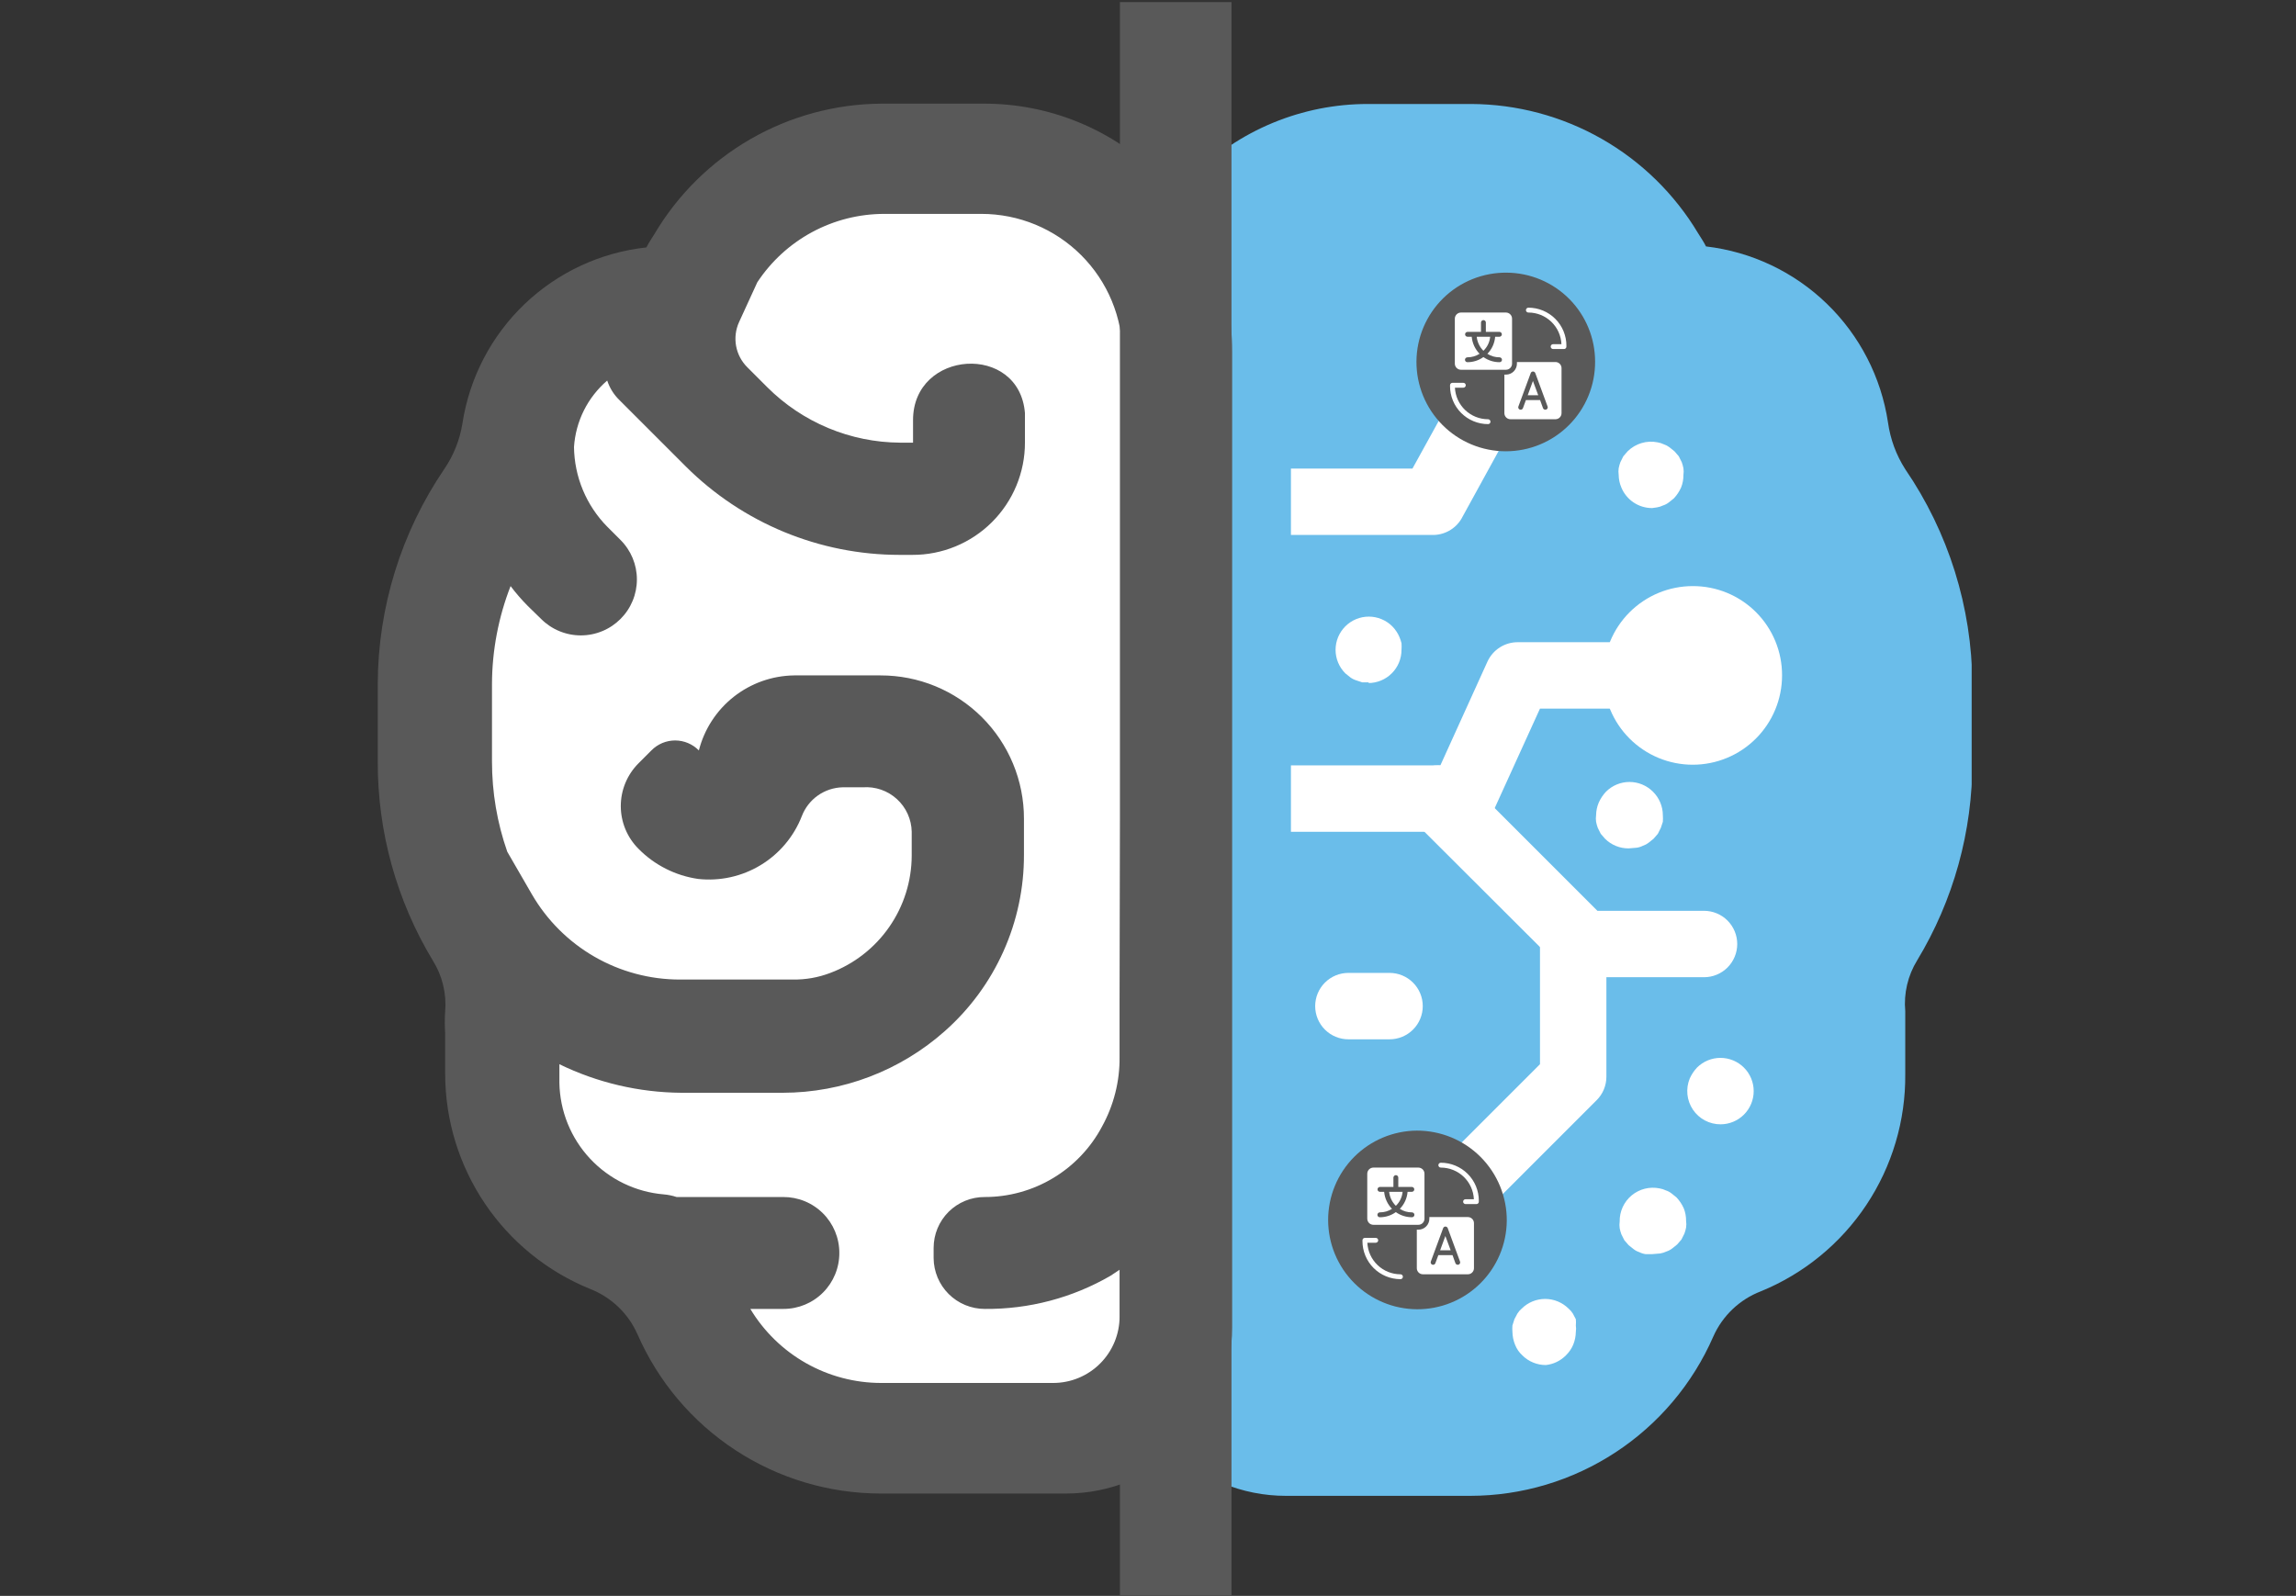 <?xml version="1.0" encoding="UTF-8"?><svg xmlns="http://www.w3.org/2000/svg" xmlns:xlink="http://www.w3.org/1999/xlink" width="1080" zoomAndPan="magnify" viewBox="0 0 1080 750.75" height="750.75" preserveAspectRatio="xMidYMid meet" version="1.0"><rect x="0" y="0" width="1080" height="750.75" fill="#333333" stroke="none"/><defs><clipPath id="clip-0"><path d="M 526 48 L 927.438 48 L 927.438 704 L 526 704 Z M 526 48 " clip-rule="nonzero"/></clipPath><clipPath id="clip-1"><path d="M 177.688 48 L 580 48 L 580 703 L 177.688 703 Z M 177.688 48 " clip-rule="nonzero"/></clipPath><clipPath id="clip-2"><path d="M 526 0.809 L 580 0.809 L 580 750.5 L 526 750.5 Z M 526 0.809 " clip-rule="nonzero"/></clipPath><clipPath id="clip-3"><path d="M 717 144.762 L 736.801 144.762 L 736.801 165 L 717 165 Z M 717 144.762 " clip-rule="nonzero"/></clipPath><clipPath id="clip-4"><path d="M 682.07 180 L 702 180 L 702 199.492 L 682.07 199.492 Z M 682.07 180 " clip-rule="nonzero"/></clipPath><clipPath id="clip-5"><path d="M 676 547.008 L 695.609 547.008 L 695.609 567 L 676 567 Z M 676 547.008 " clip-rule="nonzero"/></clipPath><clipPath id="clip-6"><path d="M 640.879 582 L 660 582 L 660 601.738 L 640.879 601.738 Z M 640.879 582 " clip-rule="nonzero"/></clipPath></defs><g clip-path="url(#clip-0)"><path fill="rgb(41.57%, 74.12%, 91.759%)" d="M 896.199 220.738 C 891.898 213.984 889.191 206.641 888.078 198.715 C 887.68 196.074 887.176 193.457 886.562 190.863 C 885.949 188.266 885.234 185.699 884.414 183.16 C 883.594 180.625 882.668 178.121 881.645 175.66 C 880.621 173.199 879.496 170.781 878.273 168.41 C 877.051 166.039 875.734 163.723 874.324 161.457 C 872.914 159.195 871.41 156.992 869.82 154.852 C 868.23 152.711 866.555 150.637 864.793 148.633 C 863.035 146.629 861.195 144.699 859.277 142.848 C 857.359 140.992 855.371 139.219 853.309 137.527 C 851.246 135.836 849.121 134.23 846.926 132.711 C 844.734 131.191 842.484 129.766 840.172 128.43 C 837.863 127.094 835.504 125.855 833.094 124.715 C 830.684 123.574 828.23 122.531 825.734 121.586 C 823.238 120.645 820.711 119.805 818.145 119.07 C 815.582 118.336 812.992 117.703 810.379 117.18 C 807.762 116.656 805.129 116.238 802.48 115.93 C 801.387 113.742 799.98 111.711 798.73 109.68 C 797.359 107.387 795.91 105.137 794.395 102.934 C 792.875 100.734 791.289 98.582 789.629 96.484 C 787.973 94.383 786.25 92.34 784.465 90.348 C 782.676 88.359 780.828 86.43 778.914 84.559 C 777.004 82.688 775.031 80.883 773.004 79.137 C 770.977 77.395 768.895 75.715 766.762 74.105 C 764.625 72.496 762.441 70.953 760.203 69.484 C 757.969 68.016 755.691 66.617 753.367 65.293 C 751.043 63.969 748.68 62.723 746.273 61.551 C 743.871 60.379 741.43 59.285 738.957 58.27 C 736.48 57.254 733.977 56.32 731.441 55.465 C 728.91 54.609 726.348 53.84 723.766 53.148 C 721.18 52.457 718.578 51.852 715.953 51.328 C 713.332 50.805 710.695 50.367 708.043 50.016 C 705.391 49.66 702.73 49.395 700.062 49.211 C 697.395 49.027 694.723 48.93 692.047 48.918 L 643.316 48.918 C 641.406 48.918 639.5 48.965 637.594 49.059 C 635.688 49.152 633.785 49.293 631.883 49.48 C 629.984 49.668 628.09 49.902 626.203 50.184 C 624.316 50.461 622.434 50.789 620.562 51.16 C 618.691 51.535 616.828 51.953 614.977 52.418 C 613.129 52.883 611.289 53.391 609.461 53.945 C 607.637 54.5 605.824 55.098 604.027 55.742 C 602.23 56.387 600.449 57.074 598.688 57.805 C 596.926 58.535 595.18 59.309 593.453 60.125 C 591.73 60.941 590.027 61.801 588.344 62.699 C 586.66 63.602 585 64.543 583.363 65.523 C 581.727 66.508 580.117 67.527 578.527 68.59 C 576.941 69.652 575.383 70.75 573.852 71.887 C 572.32 73.027 570.816 74.199 569.34 75.41 C 567.867 76.625 566.422 77.871 565.008 79.152 C 563.594 80.438 562.215 81.754 560.863 83.102 C 559.516 84.453 558.203 85.836 556.922 87.25 C 555.641 88.668 554.395 90.113 553.184 91.59 C 551.977 93.066 550.805 94.57 549.668 96.105 C 548.531 97.637 547.434 99.199 546.375 100.785 C 545.316 102.375 544.297 103.988 543.316 105.625 C 542.336 107.262 541.398 108.926 540.5 110.609 C 539.602 112.293 538.746 113.996 537.93 115.723 C 537.117 117.449 536.344 119.195 535.617 120.961 C 534.887 122.723 534.203 124.504 533.562 126.301 C 532.922 128.102 532.324 129.91 531.773 131.738 C 531.219 133.566 530.715 135.406 530.25 137.258 C 529.789 139.109 529.375 140.973 529.004 142.844 C 528.633 144.715 528.309 146.598 528.031 148.484 C 527.754 150.375 527.523 152.266 527.34 154.168 C 527.152 156.066 527.016 157.969 526.926 159.875 C 526.832 161.781 526.789 163.691 526.793 165.598 L 526.793 625.602 C 526.793 626.879 526.824 628.156 526.887 629.434 C 526.949 630.711 527.043 631.984 527.168 633.258 C 527.293 634.527 527.449 635.797 527.637 637.062 C 527.824 638.324 528.043 639.586 528.293 640.84 C 528.543 642.094 528.82 643.34 529.133 644.578 C 529.441 645.816 529.785 647.051 530.152 648.273 C 530.523 649.496 530.926 650.711 531.355 651.914 C 531.789 653.117 532.246 654.309 532.734 655.488 C 533.227 656.668 533.742 657.84 534.289 658.992 C 534.836 660.148 535.41 661.289 536.012 662.418 C 536.617 663.543 537.246 664.656 537.902 665.754 C 538.559 666.848 539.242 667.93 539.953 668.992 C 540.664 670.055 541.398 671.098 542.16 672.125 C 542.922 673.152 543.707 674.16 544.52 675.148 C 545.328 676.137 546.164 677.102 547.023 678.051 C 547.883 678.996 548.762 679.922 549.664 680.828 C 550.57 681.73 551.496 682.609 552.441 683.469 C 553.391 684.328 554.355 685.164 555.344 685.973 C 556.332 686.785 557.34 687.57 558.367 688.332 C 559.395 689.094 560.438 689.828 561.5 690.539 C 562.562 691.25 563.645 691.934 564.738 692.59 C 565.836 693.246 566.949 693.875 568.074 694.48 C 569.203 695.082 570.344 695.656 571.5 696.203 C 572.652 696.75 573.82 697.266 575.004 697.758 C 576.184 698.246 577.375 698.703 578.578 699.137 C 579.781 699.566 580.996 699.969 582.219 700.34 C 583.441 700.711 584.676 701.051 585.914 701.359 C 587.152 701.672 588.398 701.949 589.652 702.199 C 590.906 702.449 592.168 702.668 593.43 702.855 C 594.695 703.043 595.965 703.199 597.234 703.324 C 598.508 703.449 599.781 703.543 601.059 703.605 C 602.336 703.668 603.613 703.699 604.891 703.699 L 691.582 703.699 C 694.594 703.695 697.605 703.582 700.613 703.359 C 703.621 703.137 706.617 702.809 709.598 702.367 C 712.582 701.93 715.547 701.383 718.488 700.727 C 721.434 700.074 724.348 699.312 727.238 698.449 C 730.125 697.586 732.98 696.617 735.797 695.543 C 738.617 694.473 741.395 693.301 744.125 692.027 C 746.859 690.754 749.543 689.387 752.18 687.918 C 754.812 686.453 757.391 684.891 759.914 683.238 C 762.434 681.586 764.895 679.844 767.289 678.012 C 769.684 676.18 772.008 674.266 774.266 672.266 C 776.523 670.266 778.703 668.184 780.812 666.027 C 782.918 663.871 784.941 661.641 786.887 659.336 C 788.832 657.031 790.691 654.66 792.465 652.219 C 794.238 649.781 795.918 647.281 797.512 644.719 C 799.105 642.16 800.602 639.543 802.004 636.875 C 803.406 634.207 804.711 631.488 805.918 628.727 C 806.992 626.309 808.289 624.02 809.812 621.859 C 811.336 619.699 813.059 617.707 814.973 615.883 C 816.891 614.062 818.965 612.445 821.199 611.031 C 823.434 609.617 825.785 608.434 828.254 607.484 C 830.766 606.457 833.238 605.336 835.668 604.125 C 838.098 602.914 840.477 601.613 842.809 600.223 C 845.141 598.832 847.422 597.359 849.645 595.801 C 851.867 594.242 854.027 592.602 856.129 590.883 C 858.23 589.164 860.262 587.367 862.23 585.496 C 864.195 583.625 866.09 581.684 867.914 579.672 C 869.734 577.66 871.48 575.582 873.148 573.438 C 874.816 571.297 876.402 569.094 877.906 566.836 C 879.406 564.574 880.824 562.262 882.156 559.895 C 883.488 557.527 884.73 555.117 885.883 552.656 C 887.031 550.199 888.09 547.699 889.055 545.164 C 890.023 542.625 890.891 540.055 891.664 537.453 C 892.441 534.852 893.117 532.227 893.695 529.57 C 894.273 526.918 894.75 524.25 895.129 521.562 C 895.512 518.871 895.789 516.176 895.969 513.465 C 896.145 510.758 896.223 508.043 896.199 505.328 L 896.199 485.961 C 896.199 482.523 896.199 479.09 896.199 475.652 C 895.82 471.469 896.113 467.336 897.074 463.246 C 898.039 459.16 899.621 455.328 901.824 451.754 C 906.074 444.719 909.824 437.43 913.074 429.883 C 916.324 422.332 919.047 414.598 921.238 406.68 C 923.43 398.758 925.07 390.727 926.16 382.578 C 927.25 374.434 927.781 366.254 927.75 358.035 L 927.75 321.641 C 927.695 312.684 926.977 303.781 925.598 294.93 C 924.219 286.078 922.191 277.379 919.52 268.828 C 916.848 260.281 913.555 251.977 909.648 243.918 C 905.738 235.855 901.258 228.129 896.199 220.738 Z M 896.199 220.738 " fill-opacity="1" fill-rule="nonzero"/></g><path fill="rgb(100%, 100%, 100%)" d="M 673.617 251.664 L 607.234 251.664 L 607.234 220.426 L 664.402 220.426 L 686.27 180.75 L 713.605 196.371 L 687.363 244.168 C 686.648 245.34 685.793 246.402 684.801 247.352 C 683.805 248.301 682.703 249.105 681.496 249.762 C 680.289 250.422 679.02 250.91 677.684 251.234 C 676.348 251.555 674.992 251.699 673.617 251.664 Z M 673.617 251.664 " fill-opacity="1" fill-rule="nonzero"/><path fill="rgb(100%, 100%, 100%)" d="M 687.676 391.305 L 607.234 391.305 L 607.234 360.066 L 677.523 360.066 L 699.703 311.176 C 700.328 309.82 701.137 308.578 702.117 307.457 C 703.102 306.332 704.223 305.367 705.484 304.562 C 706.742 303.762 708.09 303.152 709.523 302.734 C 710.957 302.32 712.422 302.113 713.918 302.117 L 781.395 302.117 L 781.395 333.355 L 724.383 333.355 L 702.203 382.09 C 701.891 382.781 701.531 383.449 701.121 384.09 C 700.711 384.73 700.258 385.34 699.762 385.914 C 699.262 386.488 698.727 387.023 698.148 387.523 C 697.574 388.02 696.965 388.469 696.32 388.879 C 695.68 389.285 695.012 389.645 694.316 389.953 C 693.621 390.262 692.91 390.52 692.176 390.727 C 691.445 390.93 690.703 391.082 689.945 391.18 C 689.191 391.277 688.434 391.32 687.676 391.305 Z M 687.676 391.305 " fill-opacity="1" fill-rule="nonzero"/><path fill="rgb(100%, 100%, 100%)" d="M 838.25 317.734 C 838.25 319.113 838.184 320.484 838.047 321.855 C 837.914 323.223 837.711 324.582 837.441 325.934 C 837.176 327.281 836.84 328.617 836.441 329.934 C 836.043 331.25 835.578 332.543 835.051 333.816 C 834.523 335.086 833.938 336.328 833.289 337.543 C 832.641 338.758 831.934 339.934 831.168 341.078 C 830.406 342.223 829.586 343.328 828.711 344.391 C 827.84 345.453 826.918 346.473 825.945 347.445 C 824.969 348.418 823.953 349.344 822.887 350.215 C 821.824 351.09 820.719 351.906 819.578 352.672 C 818.434 353.438 817.254 354.145 816.039 354.793 C 814.824 355.441 813.582 356.027 812.312 356.555 C 811.039 357.082 809.746 357.543 808.43 357.945 C 807.113 358.344 805.781 358.676 804.43 358.945 C 803.082 359.215 801.723 359.414 800.352 359.551 C 798.98 359.688 797.609 359.754 796.234 359.754 C 794.855 359.754 793.484 359.688 792.113 359.551 C 790.746 359.414 789.387 359.215 788.035 358.945 C 786.688 358.676 785.352 358.344 784.035 357.945 C 782.719 357.543 781.426 357.082 780.152 356.555 C 778.883 356.027 777.641 355.441 776.426 354.793 C 775.211 354.145 774.035 353.438 772.891 352.672 C 771.746 351.906 770.641 351.09 769.578 350.215 C 768.512 349.344 767.496 348.418 766.523 347.445 C 765.551 346.473 764.625 345.453 763.754 344.391 C 762.879 343.328 762.062 342.223 761.297 341.078 C 760.531 339.934 759.824 338.758 759.176 337.543 C 758.527 336.328 757.941 335.086 757.414 333.816 C 756.887 332.543 756.426 331.25 756.023 329.934 C 755.625 328.617 755.293 327.281 755.023 325.934 C 754.754 324.582 754.555 323.223 754.418 321.855 C 754.281 320.484 754.215 319.113 754.215 317.734 C 754.215 316.359 754.281 314.988 754.418 313.617 C 754.555 312.246 754.754 310.887 755.023 309.539 C 755.293 308.188 755.625 306.855 756.023 305.539 C 756.426 304.223 756.887 302.93 757.414 301.656 C 757.941 300.387 758.527 299.145 759.176 297.93 C 759.824 296.715 760.531 295.535 761.297 294.391 C 762.062 293.246 762.879 292.145 763.754 291.082 C 764.625 290.016 765.551 289 766.523 288.023 C 767.496 287.051 768.512 286.129 769.578 285.258 C 770.641 284.383 771.746 283.562 772.891 282.801 C 774.035 282.035 775.211 281.328 776.426 280.68 C 777.641 280.031 778.883 279.445 780.152 278.918 C 781.426 278.391 782.719 277.926 784.035 277.527 C 785.352 277.129 786.688 276.793 788.035 276.527 C 789.387 276.258 790.746 276.055 792.113 275.922 C 793.484 275.785 794.855 275.719 796.234 275.719 C 797.609 275.715 798.984 275.777 800.355 275.906 C 801.727 276.039 803.09 276.234 804.441 276.5 C 805.793 276.766 807.129 277.094 808.449 277.492 C 809.766 277.891 811.062 278.352 812.336 278.875 C 813.609 279.398 814.855 279.984 816.07 280.633 C 817.285 281.281 818.469 281.988 819.613 282.75 C 820.758 283.516 821.867 284.336 822.93 285.207 C 823.996 286.082 825.016 287.004 825.988 287.98 C 826.965 288.953 827.887 289.973 828.762 291.039 C 829.633 292.102 830.453 293.207 831.219 294.355 C 831.98 295.5 832.688 296.684 833.336 297.898 C 833.984 299.113 834.57 300.359 835.094 301.633 C 835.617 302.906 836.078 304.203 836.477 305.52 C 836.871 306.84 837.203 308.176 837.469 309.527 C 837.734 310.879 837.93 312.242 838.062 313.613 C 838.191 314.984 838.254 316.359 838.25 317.734 Z M 838.25 317.734 " fill-opacity="1" fill-rule="nonzero"/><path fill="rgb(34.9%, 34.9%, 34.9%)" d="M 750.312 170.129 C 750.316 171.508 750.254 172.887 750.121 174.262 C 749.992 175.637 749.793 177 749.527 178.355 C 749.262 179.707 748.934 181.047 748.535 182.371 C 748.137 183.691 747.676 184.992 747.152 186.266 C 746.625 187.543 746.039 188.793 745.391 190.012 C 744.742 191.23 744.035 192.414 743.273 193.562 C 742.508 194.711 741.688 195.82 740.812 196.891 C 739.938 197.957 739.016 198.98 738.039 199.957 C 737.066 200.934 736.043 201.863 734.977 202.738 C 733.91 203.617 732.805 204.438 731.656 205.203 C 730.512 205.973 729.328 206.684 728.109 207.332 C 726.895 207.984 725.648 208.574 724.371 209.102 C 723.098 209.629 721.797 210.094 720.477 210.496 C 719.156 210.895 717.816 211.23 716.465 211.496 C 715.109 211.766 713.746 211.969 712.371 212.102 C 710.996 212.234 709.621 212.301 708.238 212.301 C 706.859 212.297 705.484 212.227 704.109 212.09 C 702.734 211.953 701.371 211.75 700.02 211.477 C 698.664 211.203 697.328 210.867 696.008 210.465 C 694.688 210.059 693.391 209.594 692.117 209.062 C 690.844 208.527 689.598 207.938 688.383 207.281 C 687.168 206.629 685.988 205.914 684.84 205.145 C 683.695 204.375 682.59 203.551 681.527 202.672 C 680.461 201.789 679.445 200.859 678.473 199.883 C 677.5 198.902 676.578 197.875 675.707 196.805 C 674.836 195.734 674.02 194.625 673.258 193.473 C 672.496 192.32 671.789 191.137 671.145 189.914 C 670.5 188.695 669.918 187.445 669.395 186.168 C 668.875 184.891 668.414 183.59 668.023 182.266 C 667.629 180.945 667.301 179.605 667.039 178.25 C 666.777 176.895 666.582 175.527 666.457 174.152 C 666.328 172.777 666.27 171.402 666.277 170.02 C 666.285 168.641 666.363 167.266 666.508 165.891 C 666.652 164.52 666.863 163.156 667.141 161.805 C 667.418 160.453 667.762 159.117 668.172 157.797 C 668.582 156.48 669.059 155.188 669.594 153.914 C 670.133 152.645 670.73 151.402 671.391 150.188 C 672.051 148.977 672.77 147.801 673.547 146.656 C 674.324 145.516 675.152 144.414 676.039 143.355 C 676.922 142.297 677.855 141.281 678.844 140.316 C 679.828 139.348 680.855 138.43 681.93 137.562 C 683.008 136.699 684.121 135.887 685.277 135.129 C 686.43 134.375 687.621 133.676 688.844 133.039 C 690.066 132.398 691.32 131.82 692.602 131.305 C 693.879 130.789 695.184 130.34 696.508 129.953 C 697.832 129.566 699.176 129.242 700.531 128.988 C 701.887 128.734 703.254 128.547 704.629 128.426 C 706.004 128.305 707.383 128.254 708.762 128.27 C 710.125 128.277 711.488 128.355 712.844 128.496 C 714.199 128.641 715.547 128.852 716.883 129.125 C 718.219 129.398 719.539 129.738 720.844 130.145 C 722.148 130.547 723.426 131.016 724.684 131.543 C 725.941 132.07 727.172 132.66 728.371 133.312 C 729.57 133.961 730.738 134.668 731.867 135.43 C 733 136.191 734.09 137.012 735.141 137.879 C 736.191 138.75 737.199 139.668 738.16 140.637 C 739.121 141.605 740.031 142.621 740.895 143.676 C 741.758 144.734 742.566 145.832 743.32 146.969 C 744.074 148.105 744.773 149.277 745.414 150.48 C 746.055 151.688 746.633 152.918 747.152 154.18 C 747.676 155.441 748.133 156.727 748.523 158.031 C 748.918 159.34 749.25 160.66 749.516 162 C 749.777 163.34 749.977 164.688 750.109 166.043 C 750.242 167.402 750.312 168.766 750.312 170.129 Z M 750.312 170.129 " fill-opacity="1" fill-rule="nonzero"/><path fill="rgb(100%, 100%, 100%)" d="M 801.543 459.719 L 744.844 459.719 C 742.785 459.691 740.809 459.27 738.914 458.457 C 737.02 457.648 735.352 456.504 733.91 455.035 L 665.496 386.773 C 665.129 386.414 664.785 386.035 664.457 385.637 C 664.129 385.242 663.82 384.828 663.535 384.402 C 663.246 383.977 662.98 383.535 662.738 383.082 C 662.496 382.629 662.273 382.168 662.074 381.691 C 661.879 381.219 661.703 380.734 661.555 380.242 C 661.406 379.75 661.277 379.254 661.18 378.75 C 661.078 378.242 661 377.734 660.949 377.223 C 660.898 376.711 660.875 376.199 660.875 375.684 C 660.875 375.172 660.898 374.656 660.949 374.145 C 661 373.633 661.078 373.125 661.18 372.621 C 661.277 372.117 661.406 371.621 661.555 371.129 C 661.703 370.637 661.879 370.152 662.074 369.68 C 662.273 369.203 662.496 368.738 662.738 368.285 C 662.98 367.836 663.246 367.395 663.535 366.969 C 663.82 366.539 664.129 366.129 664.457 365.734 C 664.785 365.336 665.129 364.957 665.496 364.594 C 666.219 363.875 667.008 363.23 667.859 362.668 C 668.707 362.102 669.605 361.621 670.551 361.234 C 671.496 360.844 672.469 360.551 673.473 360.352 C 674.473 360.152 675.484 360.055 676.508 360.055 C 677.527 360.055 678.539 360.152 679.543 360.352 C 680.547 360.551 681.52 360.844 682.465 361.234 C 683.406 361.621 684.305 362.102 685.156 362.668 C 686.008 363.23 686.793 363.875 687.52 364.594 L 751.402 428.48 L 801.543 428.48 C 802.57 428.48 803.586 428.582 804.59 428.781 C 805.598 428.98 806.574 429.277 807.52 429.668 C 808.469 430.062 809.367 430.543 810.223 431.113 C 811.074 431.684 811.863 432.328 812.59 433.055 C 813.312 433.781 813.961 434.57 814.531 435.422 C 815.102 436.273 815.582 437.176 815.973 438.121 C 816.367 439.07 816.664 440.047 816.863 441.051 C 817.062 442.059 817.164 443.074 817.164 444.102 C 817.164 445.125 817.062 446.141 816.863 447.148 C 816.664 448.152 816.367 449.129 815.973 450.078 C 815.582 451.023 815.102 451.926 814.531 452.777 C 813.961 453.629 813.312 454.418 812.59 455.145 C 811.863 455.871 811.074 456.516 810.223 457.086 C 809.367 457.656 808.469 458.137 807.52 458.531 C 806.574 458.922 805.598 459.219 804.59 459.418 C 803.586 459.621 802.57 459.719 801.543 459.719 Z M 801.543 459.719 " fill-opacity="1" fill-rule="nonzero"/><path fill="rgb(100%, 100%, 100%)" d="M 672.055 589.988 C 671.297 589.957 670.543 589.867 669.797 589.727 C 669.047 589.582 668.316 589.387 667.598 589.137 C 666.879 588.887 666.184 588.586 665.508 588.234 C 664.832 587.883 664.188 587.484 663.574 587.039 C 662.957 586.594 662.375 586.105 661.832 585.574 C 661.285 585.043 660.781 584.477 660.32 583.871 C 659.859 583.27 659.441 582.633 659.074 581.969 C 658.703 581.305 658.387 580.617 658.117 579.906 C 657.848 579.195 657.633 578.465 657.469 577.723 C 657.305 576.98 657.199 576.23 657.145 575.473 C 657.094 574.711 657.094 573.953 657.152 573.195 C 657.211 572.438 657.324 571.688 657.492 570.945 C 657.656 570.203 657.879 569.477 658.152 568.77 C 658.426 568.059 658.75 567.371 659.121 566.711 C 659.496 566.047 659.914 565.418 660.383 564.816 C 660.848 564.215 661.355 563.648 661.902 563.121 L 724.383 500.645 L 724.383 444.102 C 724.383 443.074 724.48 442.059 724.684 441.051 C 724.883 440.047 725.18 439.07 725.57 438.121 C 725.965 437.176 726.445 436.273 727.016 435.422 C 727.582 434.57 728.23 433.781 728.957 433.055 C 729.684 432.328 730.473 431.684 731.324 431.113 C 732.176 430.543 733.078 430.062 734.023 429.668 C 734.973 429.277 735.949 428.98 736.953 428.781 C 737.961 428.582 738.977 428.48 740 428.48 C 741.027 428.48 742.043 428.582 743.047 428.781 C 744.055 428.98 745.031 429.277 745.98 429.668 C 746.926 430.062 747.828 430.543 748.68 431.113 C 749.531 431.684 750.32 432.328 751.047 433.055 C 751.773 433.781 752.418 434.57 752.988 435.422 C 753.559 436.273 754.039 437.176 754.434 438.121 C 754.824 439.07 755.121 440.047 755.32 441.051 C 755.52 442.059 755.621 443.074 755.621 444.102 L 755.621 506.578 C 755.613 508.629 755.215 510.598 754.434 512.492 C 753.648 514.383 752.535 516.059 751.09 517.512 L 683.145 585.461 C 681.672 586.922 679.973 588.043 678.051 588.828 C 676.129 589.613 674.133 590 672.055 589.988 Z M 672.055 589.988 " fill-opacity="1" fill-rule="nonzero"/><path fill="rgb(34.9%, 34.9%, 34.9%)" d="M 708.762 574.367 C 708.746 575.738 708.664 577.105 708.516 578.469 C 708.367 579.832 708.152 581.184 707.871 582.523 C 707.59 583.867 707.242 585.191 706.832 586.5 C 706.422 587.805 705.945 589.09 705.41 590.352 C 704.875 591.613 704.277 592.844 703.617 594.047 C 702.961 595.25 702.246 596.418 701.477 597.551 C 700.703 598.684 699.879 599.777 699 600.828 C 698.121 601.879 697.195 602.887 696.219 603.848 C 695.242 604.809 694.219 605.723 693.152 606.582 C 692.086 607.445 690.98 608.25 689.836 609.004 C 688.691 609.758 687.512 610.453 686.297 611.09 C 685.086 611.73 683.844 612.305 682.574 612.82 C 681.305 613.34 680.012 613.793 678.699 614.18 C 677.383 614.57 676.055 614.895 674.707 615.156 C 673.363 615.414 672.008 615.609 670.641 615.734 C 669.277 615.863 667.91 615.922 666.539 615.918 C 665.168 615.91 663.801 615.836 662.438 615.695 C 661.074 615.555 659.723 615.348 658.379 615.074 C 657.035 614.801 655.707 614.465 654.398 614.062 C 653.09 613.656 651.801 613.191 650.535 612.664 C 649.273 612.133 648.035 611.547 646.828 610.895 C 645.621 610.246 644.449 609.539 643.312 608.773 C 642.176 608.008 641.078 607.191 640.02 606.32 C 638.961 605.449 637.949 604.527 636.98 603.555 C 636.016 602.586 635.098 601.57 634.23 600.508 C 633.359 599.445 632.547 598.348 631.785 597.207 C 631.027 596.066 630.324 594.891 629.68 593.68 C 629.031 592.473 628.449 591.234 627.926 589.969 C 627.398 588.699 626.938 587.41 626.539 586.102 C 626.145 584.789 625.809 583.461 625.543 582.117 C 625.273 580.773 625.07 579.418 624.938 578.055 C 624.801 576.691 624.73 575.324 624.73 573.953 C 624.727 572.582 624.793 571.215 624.926 569.852 C 625.059 568.484 625.258 567.133 625.52 565.785 C 625.785 564.441 626.113 563.113 626.508 561.801 C 626.906 560.488 627.363 559.199 627.883 557.93 C 628.402 556.66 628.984 555.422 629.629 554.211 C 630.27 553 630.969 551.824 631.727 550.684 C 632.484 549.539 633.297 548.438 634.16 547.375 C 635.027 546.312 635.941 545.293 636.906 544.32 C 637.871 543.348 638.883 542.422 639.938 541.547 C 640.992 540.672 642.09 539.852 643.223 539.086 C 644.359 538.316 645.531 537.605 646.734 536.953 C 647.941 536.301 649.176 535.707 650.438 535.176 C 651.699 534.645 652.988 534.176 654.297 533.77 C 655.605 533.363 656.93 533.023 658.273 532.746 C 659.617 532.469 660.969 532.258 662.332 532.113 C 663.695 531.969 665.062 531.895 666.434 531.883 C 667.824 531.879 669.211 531.941 670.598 532.074 C 671.98 532.207 673.355 532.406 674.719 532.676 C 676.086 532.941 677.434 533.277 678.766 533.68 C 680.098 534.082 681.406 534.547 682.691 535.078 C 683.977 535.609 685.234 536.203 686.461 536.859 C 687.688 537.512 688.879 538.227 690.035 539 C 691.191 539.773 692.309 540.602 693.383 541.488 C 694.457 542.371 695.484 543.305 696.465 544.289 C 697.449 545.277 698.379 546.309 699.258 547.383 C 700.137 548.461 700.961 549.582 701.73 550.738 C 702.5 551.898 703.211 553.094 703.859 554.32 C 704.512 555.551 705.102 556.809 705.629 558.098 C 706.152 559.387 706.613 560.695 707.012 562.027 C 707.41 563.363 707.738 564.711 708 566.078 C 708.266 567.445 708.461 568.82 708.586 570.203 C 708.715 571.59 708.773 572.977 708.762 574.367 Z M 708.762 574.367 " fill-opacity="1" fill-rule="nonzero"/><path fill="rgb(100%, 100%, 100%)" d="M 653.625 488.93 L 634.254 488.93 C 633.23 488.93 632.215 488.828 631.207 488.629 C 630.203 488.43 629.227 488.133 628.277 487.738 C 627.332 487.348 626.43 486.867 625.578 486.297 C 624.727 485.727 623.938 485.078 623.211 484.355 C 622.484 483.629 621.84 482.84 621.27 481.988 C 620.699 481.133 620.219 480.234 619.824 479.285 C 619.434 478.34 619.137 477.363 618.938 476.355 C 618.734 475.352 618.637 474.336 618.637 473.309 C 618.637 472.285 618.734 471.27 618.938 470.262 C 619.137 469.254 619.434 468.277 619.824 467.332 C 620.219 466.383 620.699 465.484 621.27 464.633 C 621.84 463.777 622.484 462.988 623.211 462.266 C 623.938 461.539 624.727 460.891 625.578 460.32 C 626.43 459.75 627.332 459.27 628.277 458.879 C 629.227 458.484 630.203 458.188 631.207 457.988 C 632.215 457.789 633.23 457.688 634.254 457.688 L 653.625 457.688 C 654.648 457.688 655.664 457.789 656.672 457.988 C 657.676 458.188 658.652 458.484 659.602 458.879 C 660.551 459.27 661.449 459.75 662.301 460.32 C 663.156 460.891 663.945 461.539 664.668 462.266 C 665.395 462.988 666.043 463.777 666.613 464.633 C 667.18 465.484 667.664 466.383 668.055 467.332 C 668.449 468.277 668.742 469.254 668.945 470.262 C 669.145 471.27 669.242 472.285 669.242 473.309 C 669.242 474.336 669.145 475.352 668.945 476.355 C 668.742 477.363 668.449 478.34 668.055 479.285 C 667.664 480.234 667.18 481.133 666.613 481.988 C 666.043 482.84 665.395 483.629 664.668 484.355 C 663.945 485.078 663.156 485.727 662.301 486.297 C 661.449 486.867 660.551 487.348 659.602 487.738 C 658.652 488.133 657.676 488.43 656.672 488.629 C 655.664 488.828 654.648 488.93 653.625 488.93 Z M 653.625 488.93 " fill-opacity="1" fill-rule="nonzero"/><path fill="rgb(100%, 100%, 100%)" d="M 809.352 528.914 C 808.715 528.918 808.074 528.883 807.438 528.809 C 806.805 528.73 806.176 528.617 805.551 528.465 C 804.93 528.312 804.32 528.121 803.723 527.895 C 803.121 527.668 802.539 527.402 801.973 527.105 C 801.406 526.805 800.863 526.473 800.336 526.105 C 799.812 525.738 799.312 525.34 798.836 524.914 C 798.359 524.484 797.91 524.031 797.488 523.547 C 797.07 523.062 796.68 522.555 796.32 522.023 C 795.965 521.492 795.641 520.941 795.352 520.371 C 795.059 519.801 794.805 519.215 794.59 518.613 C 794.371 518.012 794.191 517.398 794.047 516.773 C 793.906 516.148 793.801 515.516 793.734 514.879 C 793.672 514.242 793.645 513.605 793.66 512.965 C 793.672 512.324 793.727 511.688 793.816 511.051 C 793.91 510.418 794.039 509.793 794.207 509.176 C 794.379 508.559 794.582 507.953 794.828 507.359 C 795.684 505.449 796.828 503.73 798.262 502.207 C 798.988 501.484 799.777 500.844 800.625 500.277 C 801.477 499.711 802.375 499.234 803.32 498.844 C 804.266 498.453 805.238 498.16 806.238 497.961 C 807.242 497.762 808.254 497.664 809.273 497.664 C 810.297 497.664 811.309 497.762 812.312 497.961 C 813.312 498.16 814.285 498.453 815.23 498.844 C 816.176 499.234 817.074 499.711 817.926 500.277 C 818.773 500.844 819.562 501.484 820.289 502.207 C 820.652 502.566 821 502.945 821.328 503.344 C 821.652 503.738 821.961 504.152 822.25 504.578 C 822.535 505.004 822.801 505.445 823.043 505.898 C 823.289 506.352 823.508 506.812 823.707 507.289 C 823.902 507.762 824.078 508.246 824.227 508.738 C 824.379 509.23 824.504 509.727 824.605 510.234 C 824.707 510.738 824.781 511.246 824.832 511.758 C 824.883 512.27 824.906 512.781 824.906 513.297 C 824.906 513.809 824.883 514.324 824.832 514.836 C 824.781 515.348 824.707 515.855 824.605 516.359 C 824.504 516.863 824.379 517.359 824.227 517.852 C 824.078 518.344 823.902 518.828 823.707 519.301 C 823.508 519.777 823.289 520.242 823.043 520.695 C 822.801 521.148 822.535 521.586 822.25 522.012 C 821.961 522.441 821.652 522.852 821.328 523.246 C 821 523.645 820.652 524.023 820.289 524.387 C 818.832 525.828 817.16 526.941 815.266 527.727 C 813.375 528.512 811.402 528.906 809.352 528.914 Z M 809.352 528.914 " fill-opacity="1" fill-rule="nonzero"/><path fill="rgb(100%, 100%, 100%)" d="M 777.176 239.012 C 776.402 239.016 775.633 238.961 774.867 238.852 C 774.102 238.742 773.352 238.574 772.609 238.352 C 771.867 238.133 771.148 237.855 770.449 237.527 C 769.75 237.195 769.078 236.816 768.434 236.391 C 767.789 235.961 767.184 235.484 766.609 234.965 C 766.035 234.445 765.504 233.887 765.016 233.289 C 764.523 232.691 764.082 232.062 763.684 231.398 C 763.289 230.734 762.945 230.043 762.648 229.328 C 761.844 227.43 761.426 225.453 761.402 223.391 C 761.25 222.352 761.25 221.309 761.402 220.27 C 761.59 219.312 761.848 218.375 762.184 217.457 L 763.586 214.645 L 765.617 212.301 C 766.527 211.402 767.531 210.625 768.633 209.973 C 769.73 209.316 770.895 208.809 772.121 208.441 C 773.348 208.07 774.598 207.859 775.875 207.797 C 777.156 207.738 778.422 207.832 779.676 208.086 C 780.711 208.254 781.699 208.566 782.645 209.023 C 783.609 209.336 784.496 209.805 785.301 210.426 L 787.641 212.301 L 789.672 214.645 L 791.078 217.457 C 791.41 218.375 791.672 219.312 791.859 220.27 C 792.016 221.309 792.016 222.352 791.859 223.391 C 791.883 225.441 791.52 227.422 790.766 229.328 C 789.91 231.238 788.766 232.957 787.328 234.48 L 784.988 236.355 C 784.184 236.98 783.297 237.449 782.332 237.762 C 781.387 238.219 780.398 238.531 779.363 238.699 Z M 777.176 239.012 " fill-opacity="1" fill-rule="nonzero"/><path fill="rgb(100%, 100%, 100%)" d="M 766.086 399.113 C 764.012 399.129 762.012 398.742 760.09 397.957 C 758.168 397.172 756.469 396.047 754.996 394.586 L 752.965 392.242 L 751.559 389.43 C 751.227 388.512 750.969 387.578 750.777 386.617 C 750.625 385.578 750.625 384.535 750.777 383.496 C 750.805 381.434 751.223 379.457 752.027 377.559 C 752.883 375.648 754.031 373.93 755.465 372.406 C 756.191 371.684 756.977 371.043 757.828 370.477 C 758.68 369.91 759.578 369.434 760.52 369.043 C 761.465 368.652 762.438 368.359 763.441 368.16 C 764.445 367.961 765.457 367.863 766.477 367.863 C 767.5 367.863 768.512 367.961 769.512 368.16 C 770.516 368.359 771.488 368.652 772.434 369.043 C 773.379 369.434 774.273 369.91 775.125 370.477 C 775.977 371.043 776.766 371.684 777.488 372.406 C 778.98 373.867 780.133 375.559 780.945 377.48 C 781.758 379.402 782.168 381.406 782.176 383.496 C 782.25 384.535 782.25 385.578 782.176 386.617 L 781.238 389.43 L 779.832 392.242 L 777.801 394.586 L 775.457 396.461 C 774.656 397.082 773.77 397.551 772.805 397.867 C 771.867 398.344 770.879 398.656 769.836 398.801 Z M 766.086 399.113 " fill-opacity="1" fill-rule="nonzero"/><path fill="rgb(100%, 100%, 100%)" d="M 643.941 321.016 L 640.816 321.016 L 638.004 320.078 C 636.988 319.766 636.051 319.297 635.191 318.672 L 632.852 316.797 C 632.484 316.438 632.137 316.059 631.812 315.66 C 631.484 315.266 631.176 314.852 630.887 314.426 C 630.602 314 630.336 313.559 630.094 313.105 C 629.848 312.652 629.629 312.191 629.43 311.715 C 629.234 311.242 629.059 310.758 628.91 310.266 C 628.758 309.773 628.633 309.277 628.531 308.77 C 628.434 308.266 628.355 307.758 628.305 307.246 C 628.254 306.734 628.23 306.223 628.23 305.707 C 628.23 305.195 628.254 304.68 628.305 304.168 C 628.355 303.656 628.434 303.148 628.531 302.645 C 628.633 302.141 628.758 301.645 628.91 301.152 C 629.059 300.66 629.234 300.176 629.43 299.703 C 629.629 299.227 629.848 298.762 630.094 298.309 C 630.336 297.855 630.602 297.418 630.887 296.992 C 631.176 296.562 631.484 296.152 631.812 295.758 C 632.137 295.359 632.484 294.98 632.852 294.617 C 633.574 293.898 634.363 293.254 635.211 292.688 C 636.062 292.125 636.961 291.645 637.906 291.258 C 638.852 290.867 639.824 290.574 640.824 290.375 C 641.828 290.176 642.84 290.078 643.863 290.078 C 644.883 290.078 645.895 290.176 646.898 290.375 C 647.898 290.574 648.875 290.867 649.816 291.258 C 650.762 291.645 651.66 292.125 652.512 292.688 C 653.363 293.254 654.148 293.898 654.875 294.617 C 655.637 295.383 656.312 296.215 656.902 297.117 C 657.469 297.953 657.934 298.84 658.309 299.773 C 658.691 300.688 659.004 301.625 659.246 302.586 C 659.324 303.625 659.324 304.668 659.246 305.707 C 659.246 306.734 659.148 307.75 658.945 308.754 C 658.746 309.762 658.449 310.738 658.059 311.688 C 657.664 312.633 657.184 313.535 656.613 314.387 C 656.047 315.238 655.398 316.027 654.672 316.754 C 653.945 317.48 653.156 318.125 652.305 318.695 C 651.453 319.266 650.551 319.746 649.605 320.141 C 648.656 320.531 647.68 320.828 646.676 321.027 C 645.668 321.227 644.652 321.328 643.629 321.328 Z M 643.941 321.016 " fill-opacity="1" fill-rule="nonzero"/><path fill="rgb(100%, 100%, 100%)" d="M 777.176 589.988 L 774.055 589.988 C 773.012 589.844 772.023 589.531 771.086 589.051 C 770.117 588.738 769.234 588.27 768.43 587.645 L 766.086 585.773 L 764.055 583.43 L 762.648 580.617 C 762.316 579.699 762.059 578.762 761.871 577.805 C 761.719 576.766 761.719 575.723 761.871 574.68 C 761.859 574.098 761.879 573.516 761.934 572.934 C 761.984 572.352 762.07 571.773 762.191 571.203 C 762.309 570.633 762.457 570.066 762.641 569.512 C 762.82 568.957 763.031 568.414 763.273 567.883 C 763.516 567.352 763.789 566.836 764.09 566.336 C 764.387 565.836 764.715 565.352 765.07 564.887 C 765.426 564.422 765.805 563.98 766.207 563.559 C 766.613 563.137 767.039 562.738 767.488 562.367 C 767.934 561.992 768.402 561.645 768.891 561.324 C 769.379 561 769.883 560.707 770.402 560.445 C 770.922 560.18 771.457 559.945 772.004 559.738 C 772.551 559.535 773.105 559.359 773.672 559.219 C 774.238 559.074 774.812 558.965 775.391 558.887 C 775.969 558.809 776.551 558.762 777.133 558.75 C 777.719 558.734 778.301 558.754 778.883 558.809 C 779.465 558.859 780.039 558.945 780.613 559.062 C 781.648 559.23 782.637 559.543 783.582 560 C 784.547 560.312 785.434 560.781 786.234 561.406 L 788.578 563.277 C 790.016 564.805 791.16 566.523 792.016 568.434 C 792.77 570.34 793.133 572.32 793.109 574.367 C 793.266 575.41 793.266 576.453 793.109 577.492 C 792.922 578.449 792.66 579.387 792.328 580.305 L 790.922 583.117 L 788.891 585.461 L 786.547 587.332 C 785.746 587.957 784.859 588.426 783.895 588.738 C 782.949 589.195 781.961 589.508 780.926 589.676 Z M 777.176 589.988 " fill-opacity="1" fill-rule="nonzero"/><path fill="rgb(100%, 100%, 100%)" d="M 727.195 642.16 C 725.117 642.172 723.117 641.785 721.195 641 C 719.273 640.215 717.578 639.09 716.102 637.629 C 714.578 636.227 713.43 634.559 712.668 632.633 C 711.875 630.68 711.457 628.648 711.418 626.539 C 711.34 625.551 711.34 624.562 711.418 623.57 L 712.355 620.605 L 713.762 617.949 C 714.316 617.062 714.992 616.281 715.789 615.605 C 716.516 614.887 717.305 614.242 718.152 613.676 C 719.004 613.109 719.902 612.633 720.848 612.242 C 721.793 611.855 722.766 611.559 723.766 611.359 C 724.77 611.164 725.781 611.062 726.805 611.062 C 727.824 611.062 728.836 611.164 729.84 611.359 C 730.84 611.559 731.812 611.855 732.758 612.242 C 733.703 612.633 734.602 613.109 735.453 613.676 C 736.301 614.242 737.09 614.887 737.816 615.605 C 738.613 616.281 739.293 617.062 739.844 617.949 L 741.25 620.605 C 741.34 621.594 741.34 622.582 741.25 623.57 C 741.402 624.562 741.402 625.551 741.25 626.539 C 741.211 628.648 740.797 630.68 740 632.633 C 739.188 634.523 738.039 636.191 736.566 637.629 C 735.309 638.898 733.875 639.922 732.27 640.699 C 730.66 641.477 728.969 641.961 727.195 642.16 Z M 727.195 642.16 " fill-opacity="1" fill-rule="nonzero"/><path fill="rgb(100%, 100%, 100%)" d="M 454.316 81.562 L 410.891 81.562 C 408.484 81.566 406.082 81.648 403.68 81.805 C 401.281 81.965 398.887 82.199 396.5 82.512 C 394.113 82.824 391.742 83.215 389.379 83.68 C 387.02 84.148 384.676 84.688 382.352 85.309 C 380.023 85.926 377.723 86.617 375.441 87.383 C 373.16 88.148 370.906 88.988 368.68 89.902 C 366.453 90.812 364.258 91.797 362.094 92.852 C 359.93 93.906 357.805 95.027 355.711 96.223 C 353.621 97.414 351.57 98.672 349.562 99.996 C 347.555 101.32 345.59 102.707 343.668 104.156 C 341.75 105.609 339.879 107.121 338.059 108.691 C 336.234 110.266 334.465 111.895 332.75 113.582 C 331.031 115.266 329.371 117.008 327.77 118.801 C 326.164 120.594 324.621 122.438 323.137 124.332 C 321.652 126.227 320.227 128.164 318.867 130.152 C 317.508 132.137 316.215 134.164 314.988 136.234 C 313.895 138.109 312.488 139.984 311.551 141.855 C 309.148 142.121 306.758 142.48 304.383 142.941 C 302.012 143.398 299.66 143.953 297.328 144.605 C 295 145.254 292.703 146 290.434 146.836 C 288.168 147.676 285.938 148.605 283.746 149.625 C 281.551 150.645 279.406 151.754 277.305 152.949 C 275.203 154.145 273.152 155.422 271.156 156.785 C 269.156 158.148 267.219 159.59 265.34 161.113 C 263.461 162.633 261.645 164.227 259.895 165.895 C 258.145 167.566 256.469 169.305 254.859 171.109 C 253.25 172.914 251.719 174.785 250.266 176.715 C 248.809 178.645 247.438 180.633 246.145 182.676 C 244.848 184.719 243.641 186.812 242.52 188.953 C 241.398 191.094 240.363 193.277 239.422 195.504 C 238.477 197.73 237.625 199.992 236.863 202.289 C 236.105 204.582 235.441 206.906 234.871 209.254 C 234.301 211.605 233.828 213.977 233.453 216.363 C 233.023 219.898 232.203 223.344 230.988 226.691 C 229.777 230.039 228.203 233.211 226.266 236.199 C 221.773 242.883 217.797 249.859 214.336 257.133 C 210.875 264.402 207.969 271.891 205.613 279.59 C 203.258 287.289 201.48 295.121 200.285 303.086 C 199.086 311.047 198.48 319.055 198.465 327.109 L 198.465 360.066 C 198.445 367.453 198.934 374.805 199.926 382.121 C 200.914 389.441 202.402 396.66 204.383 403.773 C 206.363 410.891 208.816 417.836 211.75 424.613 C 214.684 431.395 218.062 437.941 221.895 444.258 C 223.891 447.477 225.332 450.93 226.215 454.617 C 227.094 458.305 227.375 462.035 227.047 465.812 L 227.047 492.52 C 227.051 494.945 227.145 497.371 227.328 499.789 C 227.512 502.207 227.785 504.613 228.148 507.012 C 228.508 509.414 228.957 511.793 229.496 514.16 C 230.035 516.523 230.66 518.867 231.371 521.184 C 232.082 523.504 232.879 525.793 233.762 528.055 C 234.641 530.312 235.605 532.539 236.652 534.727 C 237.699 536.914 238.824 539.062 240.027 541.168 C 241.234 543.273 242.516 545.328 243.871 547.34 C 245.23 549.352 246.66 551.309 248.164 553.211 C 249.664 555.117 251.234 556.961 252.875 558.75 C 254.512 560.539 256.215 562.262 257.984 563.926 C 259.75 565.586 261.578 567.18 263.461 568.707 C 265.348 570.234 267.285 571.688 269.277 573.07 C 271.27 574.453 273.312 575.762 275.402 576.992 C 277.492 578.227 279.625 579.379 281.797 580.453 C 283.973 581.527 286.184 582.52 288.434 583.43 C 290.664 584.285 292.785 585.355 294.805 586.633 C 296.824 587.91 298.699 589.375 300.426 591.023 C 302.156 592.672 303.707 594.473 305.078 596.43 C 306.453 598.383 307.621 600.453 308.582 602.641 C 309.66 605.129 310.828 607.574 312.086 609.977 C 313.344 612.375 314.688 614.73 316.113 617.035 C 317.543 619.34 319.051 621.59 320.645 623.781 C 322.234 625.977 323.906 628.113 325.652 630.184 C 327.398 632.258 329.219 634.266 331.109 636.207 C 333.004 638.148 334.965 640.016 336.992 641.816 C 339.02 643.613 341.113 645.336 343.266 646.98 C 345.422 648.629 347.633 650.195 349.898 651.68 C 352.168 653.164 354.484 654.566 356.855 655.883 C 359.227 657.199 361.641 658.43 364.098 659.57 C 366.559 660.711 369.055 661.762 371.59 662.723 C 374.125 663.68 376.691 664.547 379.293 665.32 C 381.891 666.094 384.512 666.77 387.16 667.352 C 389.809 667.934 392.473 668.422 395.156 668.809 C 397.84 669.199 400.535 669.488 403.238 669.68 C 405.941 669.871 408.648 669.965 411.359 669.961 L 489.461 669.961 C 490.602 669.961 491.746 669.934 492.887 669.879 C 494.027 669.82 495.168 669.738 496.305 669.625 C 497.441 669.516 498.574 669.375 499.703 669.207 C 500.836 669.039 501.961 668.844 503.082 668.621 C 504.203 668.398 505.316 668.148 506.426 667.871 C 507.535 667.594 508.633 667.289 509.727 666.957 C 510.82 666.625 511.906 666.266 512.98 665.879 C 514.059 665.496 515.125 665.086 516.18 664.648 C 517.234 664.211 518.277 663.746 519.312 663.258 C 520.344 662.77 521.367 662.258 522.375 661.719 C 523.383 661.18 524.375 660.617 525.355 660.027 C 526.336 659.441 527.301 658.832 528.25 658.195 C 529.199 657.559 530.133 656.902 531.051 656.223 C 531.969 655.543 532.871 654.84 533.754 654.113 C 534.637 653.391 535.5 652.645 536.348 651.875 C 537.195 651.109 538.023 650.32 538.832 649.512 C 539.637 648.703 540.426 647.875 541.195 647.031 C 541.961 646.184 542.707 645.32 543.434 644.434 C 544.156 643.551 544.859 642.652 545.539 641.734 C 546.223 640.816 546.879 639.883 547.512 638.934 C 548.148 637.98 548.758 637.016 549.348 636.035 C 549.934 635.055 550.496 634.062 551.035 633.055 C 551.574 632.047 552.09 631.027 552.578 629.992 C 553.066 628.961 553.527 627.918 553.965 626.859 C 554.402 625.805 554.812 624.738 555.199 623.664 C 555.586 622.586 555.941 621.504 556.273 620.41 C 556.605 619.316 556.91 618.215 557.188 617.105 C 557.465 616 557.715 614.883 557.938 613.762 C 558.16 612.641 558.355 611.516 558.523 610.387 C 558.691 609.258 558.832 608.121 558.945 606.984 C 559.055 605.848 559.141 604.711 559.195 603.566 C 559.254 602.426 559.281 601.285 559.281 600.141 L 559.281 186.375 C 559.281 184.656 559.238 182.941 559.152 181.227 C 559.07 179.512 558.945 177.801 558.773 176.09 C 558.605 174.383 558.395 172.68 558.145 170.98 C 557.891 169.281 557.598 167.59 557.262 165.906 C 556.926 164.223 556.551 162.547 556.133 160.883 C 555.715 159.219 555.258 157.562 554.758 155.922 C 554.262 154.277 553.723 152.648 553.141 151.031 C 552.562 149.414 551.945 147.816 551.289 146.23 C 550.629 144.645 549.934 143.074 549.199 141.523 C 548.465 139.969 547.691 138.438 546.883 136.922 C 546.07 135.41 545.227 133.918 544.34 132.445 C 543.457 130.973 542.539 129.523 541.586 128.098 C 540.629 126.668 539.641 125.266 538.617 123.887 C 537.594 122.508 536.535 121.156 535.445 119.832 C 534.355 118.504 533.234 117.203 532.082 115.934 C 530.926 114.664 529.742 113.422 528.527 112.207 C 527.312 110.992 526.07 109.812 524.797 108.66 C 523.523 107.508 522.223 106.387 520.895 105.301 C 519.566 104.211 518.211 103.156 516.832 102.137 C 515.453 101.113 514.047 100.125 512.621 99.172 C 511.191 98.223 509.738 97.305 508.266 96.422 C 506.793 95.543 505.297 94.699 503.785 93.891 C 502.27 93.082 500.734 92.312 499.184 91.578 C 497.629 90.848 496.059 90.152 494.473 89.496 C 492.887 88.844 491.281 88.227 489.664 87.648 C 488.047 87.074 486.418 86.535 484.773 86.039 C 483.133 85.543 481.477 85.09 479.809 84.672 C 478.145 84.258 476.469 83.883 474.785 83.551 C 473.102 83.219 471.41 82.926 469.711 82.68 C 468.012 82.43 466.309 82.219 464.598 82.055 C 462.891 81.891 461.18 81.766 459.465 81.684 C 457.75 81.602 456.031 81.562 454.316 81.562 Z M 454.316 81.562 " fill-opacity="1" fill-rule="nonzero"/><g clip-path="url(#clip-1)"><path fill="rgb(34.9%, 34.9%, 34.9%)" d="M 462.75 48.762 L 414.484 48.762 C 411.805 48.781 409.125 48.887 406.449 49.078 C 403.773 49.27 401.109 49.547 398.449 49.91 C 395.793 50.277 393.148 50.723 390.52 51.258 C 387.895 51.793 385.285 52.41 382.695 53.109 C 380.105 53.812 377.543 54.598 375.004 55.461 C 372.469 56.328 369.961 57.277 367.48 58.305 C 365.004 59.332 362.562 60.441 360.156 61.625 C 357.75 62.809 355.387 64.07 353.062 65.41 C 350.738 66.746 348.457 68.16 346.223 69.645 C 343.988 71.129 341.805 72.684 339.672 74.309 C 337.539 75.934 335.457 77.625 333.434 79.383 C 331.41 81.141 329.441 82.965 327.535 84.848 C 325.629 86.734 323.785 88.68 322 90.684 C 320.219 92.688 318.504 94.75 316.852 96.863 C 315.203 98.977 313.625 101.145 312.113 103.359 C 310.605 105.578 309.168 107.84 307.801 110.148 C 306.551 112.18 305.145 114.211 304.055 116.398 C 301.383 116.688 298.73 117.082 296.094 117.59 C 293.461 118.098 290.848 118.711 288.262 119.43 C 285.676 120.152 283.125 120.977 280.605 121.906 C 278.09 122.836 275.613 123.867 273.18 125 C 270.746 126.133 268.359 127.363 266.027 128.691 C 263.695 130.02 261.422 131.438 259.203 132.953 C 256.988 134.469 254.836 136.07 252.754 137.762 C 250.668 139.453 248.656 141.227 246.715 143.082 C 244.777 144.938 242.914 146.867 241.133 148.875 C 239.352 150.887 237.656 152.961 236.047 155.109 C 234.434 157.258 232.914 159.465 231.484 161.738 C 230.055 164.012 228.719 166.336 227.48 168.719 C 226.242 171.098 225.102 173.527 224.062 176 C 223.02 178.477 222.082 180.988 221.25 183.539 C 220.414 186.094 219.688 188.672 219.062 191.285 C 218.441 193.895 217.926 196.527 217.52 199.18 C 216.902 203.047 215.867 206.797 214.418 210.434 C 212.969 214.07 211.141 217.508 208.93 220.738 C 203.898 228.141 199.445 235.871 195.562 243.938 C 191.684 252 188.418 260.305 185.773 268.855 C 183.125 277.406 181.125 286.102 179.77 294.949 C 178.414 303.793 177.723 312.691 177.688 321.641 L 177.688 358.191 C 177.66 366.41 178.188 374.59 179.281 382.734 C 180.371 390.883 182.012 398.914 184.203 406.836 C 186.395 414.754 189.113 422.488 192.367 430.039 C 195.617 437.586 199.367 444.875 203.617 451.91 C 205.844 455.477 207.449 459.305 208.438 463.391 C 209.426 467.48 209.746 471.617 209.398 475.809 C 209.164 479.246 209.164 482.68 209.398 486.117 L 209.398 505.328 C 209.402 508.027 209.512 510.719 209.715 513.406 C 209.922 516.094 210.227 518.773 210.629 521.438 C 211.035 524.105 211.535 526.754 212.137 529.379 C 212.734 532.008 213.43 534.613 214.223 537.191 C 215.016 539.766 215.902 542.312 216.883 544.824 C 217.863 547.336 218.938 549.809 220.098 552.238 C 221.262 554.672 222.516 557.059 223.855 559.398 C 225.195 561.738 226.617 564.027 228.129 566.262 C 229.637 568.496 231.227 570.672 232.898 572.785 C 234.566 574.902 236.312 576.957 238.137 578.945 C 239.957 580.93 241.852 582.848 243.812 584.695 C 245.777 586.543 247.809 588.316 249.902 590.016 C 251.996 591.711 254.152 593.328 256.367 594.867 C 258.582 596.406 260.852 597.859 263.172 599.23 C 265.496 600.602 267.863 601.883 270.281 603.078 C 272.699 604.273 275.156 605.375 277.656 606.391 C 280.105 607.352 282.441 608.543 284.66 609.965 C 286.879 611.383 288.938 613.004 290.84 614.824 C 292.742 616.645 294.449 618.633 295.965 620.789 C 297.477 622.945 298.766 625.227 299.836 627.633 C 301.043 630.395 302.348 633.113 303.75 635.781 C 305.152 638.449 306.648 641.066 308.242 643.625 C 309.832 646.188 311.516 648.688 313.289 651.125 C 315.062 653.566 316.922 655.938 318.867 658.242 C 320.809 660.547 322.836 662.777 324.941 664.934 C 327.047 667.094 329.23 669.172 331.488 671.172 C 333.742 673.172 336.07 675.086 338.465 676.918 C 340.859 678.75 343.32 680.492 345.84 682.145 C 348.363 683.797 350.941 685.359 353.574 686.824 C 356.207 688.293 358.895 689.66 361.625 690.934 C 364.359 692.207 367.137 693.379 369.953 694.449 C 372.773 695.523 375.625 696.492 378.516 697.355 C 381.402 698.219 384.32 698.98 387.262 699.633 C 390.207 700.289 393.172 700.836 396.152 701.273 C 399.137 701.715 402.133 702.043 405.141 702.266 C 408.145 702.488 411.156 702.602 414.172 702.609 L 501.488 702.609 C 502.766 702.609 504.043 702.578 505.32 702.512 C 506.598 702.449 507.871 702.355 509.141 702.23 C 510.414 702.105 511.684 701.949 512.945 701.762 C 514.211 701.574 515.469 701.355 516.723 701.105 C 517.977 700.859 519.223 700.578 520.465 700.266 C 521.703 699.957 522.934 699.617 524.156 699.246 C 525.383 698.875 526.594 698.473 527.797 698.043 C 529 697.613 530.195 697.152 531.375 696.664 C 532.555 696.172 533.723 695.656 534.879 695.109 C 536.035 694.562 537.176 693.988 538.305 693.387 C 539.43 692.785 540.543 692.152 541.637 691.496 C 542.734 690.84 543.812 690.156 544.875 689.445 C 545.938 688.734 546.984 688 548.012 687.238 C 549.039 686.477 550.043 685.691 551.031 684.879 C 552.02 684.07 552.988 683.234 553.934 682.375 C 554.883 681.52 555.809 680.637 556.711 679.734 C 557.617 678.828 558.496 677.902 559.355 676.957 C 560.215 676.008 561.047 675.043 561.859 674.055 C 562.668 673.066 563.457 672.059 564.219 671.031 C 564.977 670.004 565.715 668.961 566.426 667.898 C 567.133 666.836 567.816 665.754 568.477 664.66 C 569.133 663.562 569.762 662.453 570.363 661.324 C 570.969 660.195 571.543 659.055 572.09 657.898 C 572.633 656.746 573.152 655.578 573.641 654.395 C 574.129 653.215 574.59 652.023 575.02 650.82 C 575.453 649.617 575.852 648.402 576.223 647.18 C 576.594 645.957 576.934 644.727 577.246 643.484 C 577.555 642.246 577.836 641 578.086 639.746 C 578.336 638.492 578.555 637.23 578.742 635.969 C 578.93 634.703 579.086 633.438 579.211 632.164 C 579.336 630.891 579.43 629.617 579.492 628.34 C 579.555 627.062 579.586 625.785 579.586 624.508 L 579.586 165.441 C 579.59 163.531 579.543 161.621 579.453 159.711 C 579.363 157.801 579.223 155.895 579.039 153.992 C 578.852 152.09 578.621 150.191 578.34 148.301 C 578.062 146.41 577.738 144.523 577.367 142.648 C 576.996 140.773 576.578 138.91 576.113 137.055 C 575.652 135.199 575.145 133.355 574.59 131.527 C 574.035 129.695 573.438 127.883 572.793 126.082 C 572.148 124.281 571.461 122.496 570.73 120.73 C 570 118.965 569.227 117.215 568.41 115.488 C 567.594 113.758 566.734 112.051 565.832 110.367 C 564.93 108.68 563.988 107.016 563.008 105.379 C 562.023 103.738 561 102.121 559.938 100.531 C 558.875 98.945 557.773 97.383 556.637 95.848 C 555.496 94.309 554.32 92.805 553.105 91.328 C 551.891 89.848 550.645 88.402 549.359 86.988 C 548.074 85.57 546.754 84.188 545.402 82.836 C 544.051 81.484 542.664 80.168 541.246 78.887 C 539.828 77.602 538.379 76.355 536.902 75.145 C 535.422 73.934 533.914 72.758 532.379 71.621 C 530.84 70.484 529.277 69.383 527.688 68.324 C 526.094 67.266 524.48 66.242 522.84 65.262 C 521.195 64.281 519.531 63.344 517.844 62.441 C 516.156 61.543 514.449 60.688 512.719 59.871 C 510.988 59.059 509.242 58.285 507.473 57.559 C 505.707 56.828 503.922 56.145 502.121 55.504 C 500.32 54.863 498.504 54.266 496.672 53.715 C 494.844 53.164 493 52.656 491.145 52.195 C 489.289 51.734 487.422 51.32 485.547 50.953 C 483.672 50.582 481.785 50.262 479.895 49.984 C 478.004 49.707 476.105 49.48 474.203 49.297 C 472.301 49.113 470.391 48.977 468.484 48.887 C 466.574 48.801 464.66 48.758 462.75 48.762 Z M 526.637 471.746 L 526.637 497.207 C 526.691 502.941 526.02 508.586 524.617 514.145 C 523.211 519.703 521.125 524.988 518.355 530.008 C 517.031 532.496 515.543 534.887 513.895 537.172 C 512.246 539.461 510.449 541.629 508.508 543.672 C 506.566 545.715 504.496 547.621 502.297 549.387 C 500.098 551.148 497.789 552.758 495.371 554.207 C 492.953 555.66 490.449 556.941 487.859 558.055 C 485.27 559.168 482.617 560.102 479.898 560.852 C 477.184 561.605 474.43 562.172 471.637 562.551 C 468.844 562.934 466.039 563.121 463.219 563.121 C 462.434 563.117 461.648 563.152 460.867 563.223 C 460.082 563.297 459.305 563.406 458.535 563.555 C 457.762 563.703 457 563.891 456.246 564.113 C 455.492 564.34 454.754 564.598 454.027 564.898 C 453.297 565.195 452.586 565.527 451.891 565.895 C 451.195 566.262 450.523 566.66 449.867 567.098 C 449.211 567.531 448.578 567.996 447.969 568.492 C 447.359 568.988 446.777 569.512 446.219 570.066 C 445.66 570.621 445.133 571.199 444.633 571.809 C 444.133 572.414 443.664 573.043 443.223 573.695 C 442.785 574.348 442.383 575.02 442.008 575.711 C 441.637 576.406 441.301 577.113 441 577.84 C 440.695 578.566 440.43 579.305 440.203 580.055 C 439.973 580.809 439.781 581.57 439.629 582.34 C 439.473 583.109 439.359 583.887 439.281 584.668 C 439.203 585.449 439.164 586.234 439.164 587.02 L 439.164 591.863 C 439.168 592.648 439.211 593.43 439.293 594.211 C 439.375 594.992 439.496 595.766 439.652 596.535 C 439.809 597.301 440.004 598.062 440.238 598.812 C 440.469 599.562 440.734 600.297 441.039 601.02 C 441.344 601.742 441.684 602.449 442.055 603.141 C 442.43 603.832 442.832 604.5 443.273 605.152 C 443.711 605.801 444.18 606.43 444.68 607.035 C 445.18 607.641 445.707 608.219 446.266 608.77 C 446.82 609.324 447.402 609.848 448.012 610.344 C 448.617 610.84 449.25 611.305 449.902 611.738 C 450.555 612.176 451.23 612.574 451.922 612.945 C 452.613 613.312 453.324 613.645 454.051 613.945 C 454.773 614.246 455.512 614.508 456.266 614.734 C 457.016 614.961 457.773 615.152 458.547 615.305 C 459.316 615.457 460.09 615.57 460.871 615.648 C 461.652 615.723 462.434 615.762 463.219 615.762 C 468.391 615.809 473.539 615.512 478.672 614.871 C 483.805 614.23 488.867 613.25 493.867 611.93 C 498.867 610.613 503.758 608.965 508.539 606.992 C 513.316 605.02 517.945 602.734 522.418 600.141 L 526.637 597.332 L 526.637 619.355 C 526.637 620.379 526.586 621.398 526.484 622.418 C 526.383 623.434 526.234 624.445 526.035 625.449 C 525.836 626.453 525.586 627.445 525.289 628.422 C 524.992 629.402 524.648 630.363 524.258 631.309 C 523.867 632.254 523.43 633.18 522.945 634.082 C 522.465 634.984 521.938 635.859 521.371 636.711 C 520.801 637.559 520.191 638.383 519.543 639.172 C 518.895 639.965 518.207 640.719 517.484 641.445 C 516.762 642.168 516.004 642.852 515.215 643.504 C 514.422 644.152 513.602 644.762 512.75 645.328 C 511.902 645.898 511.023 646.422 510.121 646.906 C 509.219 647.387 508.297 647.824 507.352 648.215 C 506.406 648.605 505.441 648.953 504.465 649.25 C 503.484 649.547 502.492 649.793 501.488 649.992 C 500.488 650.191 499.477 650.344 498.457 650.441 C 497.438 650.543 496.418 650.594 495.395 650.594 L 414.484 650.594 C 411.398 650.594 408.328 650.391 405.27 649.996 C 402.211 649.598 399.188 649.008 396.207 648.219 C 393.223 647.434 390.305 646.457 387.445 645.297 C 384.59 644.133 381.816 642.793 379.133 641.273 C 376.449 639.754 373.871 638.066 371.402 636.215 C 368.938 634.367 366.598 632.363 364.387 630.211 C 362.18 628.059 360.117 625.773 358.199 623.355 C 356.285 620.938 354.531 618.406 352.941 615.762 L 368.562 615.762 C 369.426 615.762 370.285 615.719 371.145 615.633 C 372.004 615.551 372.855 615.422 373.703 615.254 C 374.547 615.086 375.383 614.875 376.207 614.625 C 377.035 614.371 377.844 614.082 378.641 613.75 C 379.438 613.418 380.215 613.047 380.977 612.641 C 381.734 612.23 382.473 611.789 383.191 611.305 C 383.906 610.824 384.598 610.312 385.262 609.762 C 385.93 609.211 386.566 608.633 387.172 608.02 C 387.781 607.41 388.359 606.77 388.902 606.102 C 389.449 605.43 389.961 604.738 390.438 604.02 C 390.914 603.301 391.352 602.559 391.758 601.797 C 392.16 601.031 392.523 600.254 392.852 599.453 C 393.18 598.656 393.465 597.844 393.711 597.016 C 393.957 596.188 394.164 595.352 394.328 594.504 C 394.492 593.66 394.613 592.805 394.691 591.945 C 394.773 591.086 394.809 590.227 394.805 589.363 C 394.805 588.5 394.762 587.641 394.676 586.781 C 394.594 585.922 394.465 585.07 394.297 584.227 C 394.129 583.379 393.918 582.543 393.664 581.719 C 393.414 580.895 393.121 580.082 392.793 579.285 C 392.461 578.488 392.09 577.711 391.684 576.949 C 391.273 576.191 390.828 575.453 390.348 574.738 C 389.867 574.02 389.352 573.328 388.805 572.664 C 388.254 572 387.676 571.363 387.062 570.754 C 386.449 570.145 385.812 569.566 385.141 569.023 C 384.473 568.477 383.781 567.969 383.059 567.492 C 382.34 567.016 381.602 566.574 380.84 566.172 C 380.074 565.766 379.297 565.402 378.496 565.074 C 377.699 564.75 376.887 564.461 376.059 564.215 C 375.23 563.969 374.395 563.766 373.547 563.602 C 372.699 563.438 371.848 563.316 370.988 563.234 C 370.129 563.156 369.27 563.117 368.406 563.121 L 318.266 563.121 C 316.285 562.465 314.254 562.051 312.176 561.875 C 310.539 561.734 308.914 561.52 307.297 561.234 C 305.684 560.945 304.082 560.586 302.5 560.148 C 300.918 559.715 299.359 559.207 297.824 558.629 C 296.285 558.051 294.781 557.402 293.305 556.688 C 291.828 555.969 290.387 555.188 288.98 554.34 C 287.578 553.488 286.215 552.578 284.895 551.602 C 283.574 550.629 282.301 549.598 281.074 548.504 C 279.848 547.414 278.676 546.27 277.555 545.07 C 276.434 543.871 275.371 542.621 274.363 541.324 C 273.359 540.027 272.414 538.688 271.531 537.305 C 270.648 535.922 269.832 534.5 269.078 533.039 C 268.328 531.582 267.641 530.09 267.027 528.57 C 266.414 527.047 265.867 525.5 265.395 523.93 C 264.922 522.359 264.523 520.77 264.195 519.16 C 263.867 517.551 263.617 515.93 263.438 514.301 C 263.258 512.668 263.156 511.031 263.129 509.391 L 263.129 500.645 C 272.062 504.992 281.367 508.301 291.039 510.566 C 300.715 512.832 310.52 514.004 320.453 514.078 L 368.25 514.078 C 371.727 514.07 375.195 513.91 378.66 513.59 C 382.121 513.27 385.562 512.793 388.98 512.16 C 392.398 511.527 395.785 510.742 399.133 509.805 C 402.48 508.867 405.777 507.777 409.027 506.539 C 412.273 505.301 415.461 503.918 418.586 502.391 C 421.707 500.863 424.758 499.195 427.73 497.391 C 430.699 495.59 433.586 493.652 436.383 491.59 C 439.18 489.523 441.875 487.336 444.477 485.023 C 447.398 482.434 450.176 479.691 452.809 476.809 C 455.441 473.922 457.914 470.902 460.227 467.754 C 462.539 464.605 464.68 461.344 466.645 457.965 C 468.609 454.59 470.395 451.121 471.992 447.555 C 473.59 443.988 474.992 440.352 476.207 436.637 C 477.418 432.922 478.43 429.156 479.242 425.332 C 480.051 421.512 480.66 417.656 481.062 413.773 C 481.465 409.887 481.66 405.988 481.648 402.082 L 481.648 385.059 C 481.648 383.953 481.621 382.852 481.57 381.75 C 481.516 380.648 481.434 379.547 481.324 378.449 C 481.215 377.352 481.082 376.254 480.918 375.164 C 480.758 374.074 480.566 372.984 480.352 371.902 C 480.137 370.82 479.895 369.746 479.625 368.676 C 479.359 367.605 479.062 366.543 478.742 365.488 C 478.422 364.43 478.074 363.383 477.703 362.344 C 477.332 361.305 476.934 360.277 476.512 359.258 C 476.086 358.238 475.641 357.23 475.168 356.234 C 474.695 355.238 474.199 354.25 473.68 353.277 C 473.156 352.305 472.613 351.348 472.043 350.402 C 471.477 349.453 470.887 348.523 470.273 347.605 C 469.656 346.691 469.023 345.789 468.363 344.902 C 467.707 344.016 467.027 343.148 466.324 342.297 C 465.625 341.445 464.902 340.609 464.16 339.793 C 463.418 338.977 462.656 338.176 461.879 337.398 C 461.098 336.617 460.297 335.859 459.477 335.121 C 458.66 334.379 457.824 333.66 456.969 332.961 C 456.113 332.262 455.246 331.586 454.359 330.93 C 453.469 330.273 452.566 329.641 451.648 329.027 C 450.73 328.414 449.797 327.828 448.852 327.262 C 447.902 326.695 446.941 326.152 445.969 325.633 C 444.996 325.117 444.008 324.621 443.012 324.152 C 442.012 323.68 441.004 323.234 439.984 322.816 C 438.965 322.395 437.934 322 436.895 321.629 C 435.855 321.262 434.805 320.914 433.75 320.598 C 432.691 320.277 431.629 319.988 430.559 319.723 C 429.488 319.457 428.41 319.215 427.328 319.004 C 426.246 318.789 425.16 318.602 424.066 318.445 C 422.977 318.285 421.879 318.152 420.781 318.047 C 419.684 317.941 418.582 317.859 417.48 317.809 C 416.379 317.758 415.277 317.734 414.172 317.734 L 373.562 317.734 C 372.281 317.75 371.008 317.82 369.734 317.941 C 368.461 318.062 367.195 318.234 365.934 318.457 C 364.676 318.68 363.43 318.957 362.191 319.281 C 360.957 319.609 359.734 319.984 358.527 320.41 C 357.324 320.836 356.137 321.312 354.969 321.836 C 353.805 322.359 352.66 322.93 351.539 323.547 C 350.418 324.16 349.328 324.824 348.262 325.531 C 347.195 326.238 346.16 326.984 345.152 327.777 C 344.148 328.566 343.18 329.398 342.242 330.27 C 341.305 331.141 340.406 332.047 339.543 332.992 C 338.68 333.934 337.859 334.914 337.078 335.926 C 336.293 336.938 335.555 337.977 334.859 339.051 C 334.16 340.121 333.508 341.223 332.902 342.348 C 332.293 343.473 331.734 344.621 331.223 345.793 C 330.707 346.965 330.246 348.152 329.828 349.363 C 329.414 350.574 329.047 351.797 328.73 353.035 C 328.371 352.664 327.988 352.312 327.59 351.98 C 327.195 351.648 326.781 351.336 326.352 351.043 C 325.922 350.75 325.48 350.48 325.023 350.234 C 324.566 349.984 324.102 349.762 323.621 349.559 C 323.145 349.359 322.656 349.18 322.16 349.027 C 321.664 348.875 321.164 348.75 320.656 348.645 C 320.145 348.543 319.633 348.465 319.117 348.414 C 318.602 348.363 318.082 348.336 317.562 348.336 C 317.047 348.336 316.527 348.363 316.012 348.414 C 315.496 348.465 314.984 348.543 314.473 348.645 C 313.965 348.75 313.465 348.875 312.969 349.027 C 312.473 349.18 311.984 349.359 311.504 349.559 C 311.027 349.762 310.559 349.984 310.105 350.234 C 309.648 350.48 309.207 350.75 308.777 351.043 C 308.348 351.336 307.934 351.648 307.535 351.98 C 307.141 352.312 306.758 352.664 306.395 353.035 L 300.305 359.129 C 299.648 359.785 299.027 360.477 298.438 361.195 C 297.848 361.914 297.297 362.66 296.781 363.434 C 296.266 364.207 295.789 365.004 295.352 365.82 C 294.914 366.641 294.52 367.48 294.164 368.34 C 293.809 369.199 293.496 370.074 293.227 370.961 C 292.957 371.852 292.734 372.754 292.551 373.664 C 292.371 374.574 292.234 375.492 292.145 376.418 C 292.055 377.344 292.008 378.27 292.008 379.199 C 292.008 380.129 292.055 381.055 292.145 381.98 C 292.234 382.906 292.371 383.824 292.551 384.734 C 292.734 385.648 292.957 386.547 293.227 387.438 C 293.496 388.324 293.809 389.199 294.164 390.059 C 294.52 390.918 294.914 391.758 295.352 392.578 C 295.789 393.398 296.266 394.195 296.781 394.965 C 297.297 395.738 297.848 396.484 298.438 397.207 C 299.027 397.926 299.648 398.613 300.305 399.27 C 302.184 401.18 304.203 402.926 306.363 404.508 C 308.527 406.086 310.805 407.48 313.195 408.688 C 315.582 409.898 318.055 410.902 320.609 411.707 C 323.164 412.512 325.77 413.105 328.418 413.484 C 329.688 413.625 330.961 413.711 332.238 413.746 C 333.516 413.781 334.789 413.762 336.062 413.691 C 337.34 413.625 338.609 413.5 339.875 413.328 C 341.137 413.156 342.395 412.93 343.641 412.656 C 344.887 412.379 346.121 412.051 347.34 411.676 C 348.559 411.297 349.762 410.871 350.945 410.398 C 352.133 409.922 353.297 409.398 354.438 408.828 C 355.578 408.258 356.695 407.645 357.789 406.98 C 358.883 406.32 359.945 405.617 360.977 404.867 C 362.012 404.121 363.016 403.328 363.984 402.5 C 364.953 401.668 365.891 400.801 366.789 399.895 C 367.688 398.988 368.547 398.047 369.367 397.07 C 370.191 396.094 370.973 395.082 371.711 394.043 C 372.449 393 373.145 391.934 373.797 390.836 C 374.449 389.738 375.055 388.613 375.617 387.469 C 376.176 386.32 376.688 385.152 377.152 383.965 C 377.523 382.988 377.965 382.047 378.473 381.141 C 378.984 380.23 379.559 379.363 380.195 378.539 C 380.836 377.715 381.531 376.945 382.281 376.223 C 383.035 375.504 383.836 374.84 384.688 374.238 C 385.539 373.637 386.43 373.102 387.359 372.633 C 388.289 372.164 389.25 371.766 390.238 371.438 C 391.227 371.109 392.234 370.855 393.262 370.68 C 394.289 370.5 395.324 370.398 396.367 370.375 L 405.895 370.375 C 406.617 370.32 407.34 370.305 408.066 370.324 C 408.789 370.348 409.512 370.402 410.23 370.496 C 410.949 370.59 411.664 370.723 412.367 370.887 C 413.074 371.055 413.77 371.254 414.453 371.492 C 415.141 371.73 415.812 372 416.469 372.305 C 417.125 372.609 417.766 372.949 418.391 373.32 C 419.012 373.688 419.617 374.09 420.199 374.523 C 420.781 374.953 421.34 375.414 421.875 375.902 C 422.41 376.391 422.922 376.902 423.406 377.445 C 423.887 377.984 424.344 378.547 424.77 379.133 C 425.195 379.723 425.59 380.328 425.957 380.953 C 426.32 381.582 426.652 382.223 426.953 382.883 C 427.25 383.547 427.516 384.219 427.746 384.906 C 427.977 385.594 428.172 386.289 428.332 386.996 C 428.492 387.703 428.617 388.418 428.703 389.137 C 428.789 389.859 428.84 390.578 428.855 391.305 L 428.855 402.551 C 428.848 404.039 428.789 405.523 428.668 407.008 C 428.551 408.488 428.379 409.965 428.148 411.434 C 427.918 412.902 427.637 414.363 427.297 415.812 C 426.957 417.258 426.562 418.691 426.117 420.113 C 425.668 421.531 425.168 422.93 424.617 424.309 C 424.062 425.691 423.461 427.051 422.805 428.387 C 422.152 429.719 421.445 431.027 420.691 432.312 C 419.938 433.594 419.137 434.844 418.289 436.066 C 417.441 437.289 416.551 438.477 415.609 439.633 C 414.672 440.785 413.695 441.906 412.672 442.984 C 411.648 444.066 410.59 445.105 409.488 446.109 C 408.387 447.109 407.254 448.066 406.078 448.98 C 404.906 449.895 403.703 450.766 402.465 451.59 C 401.227 452.414 399.957 453.191 398.66 453.918 C 397.363 454.648 396.043 455.328 394.695 455.957 C 393.348 456.586 391.977 457.164 390.586 457.688 C 384.902 459.855 379.02 460.895 372.938 460.812 L 319.828 460.812 C 316.316 460.816 312.816 460.586 309.336 460.133 C 305.852 459.676 302.414 458.992 299.02 458.086 C 295.625 457.18 292.305 456.055 289.059 454.715 C 285.812 453.371 282.664 451.824 279.621 450.07 C 276.578 448.316 273.66 446.371 270.871 444.234 C 268.082 442.098 265.445 439.789 262.961 437.309 C 260.473 434.828 258.16 432.191 256.016 429.406 C 253.875 426.625 251.926 423.711 250.164 420.672 L 238.605 400.676 C 233.816 386.941 231.422 372.777 231.422 358.191 L 231.422 321.641 C 231.457 313.785 232.211 305.996 233.68 298.277 C 235.152 290.559 237.312 283.039 240.168 275.719 C 242.664 279.027 245.371 282.148 248.289 285.09 L 254.539 291.184 C 255.148 291.793 255.789 292.375 256.457 292.922 C 257.125 293.469 257.82 293.984 258.539 294.465 C 259.258 294.945 259.996 295.391 260.762 295.797 C 261.523 296.203 262.305 296.574 263.102 296.902 C 263.902 297.234 264.715 297.527 265.543 297.777 C 266.367 298.027 267.207 298.238 268.055 298.406 C 268.902 298.574 269.758 298.703 270.617 298.785 C 271.477 298.871 272.34 298.914 273.203 298.914 C 274.07 298.914 274.93 298.871 275.793 298.785 C 276.652 298.703 277.504 298.574 278.355 298.406 C 279.203 298.238 280.039 298.027 280.867 297.777 C 281.695 297.527 282.508 297.234 283.305 296.902 C 284.105 296.574 284.887 296.203 285.648 295.797 C 286.41 295.391 287.152 294.945 287.871 294.465 C 288.59 293.984 289.281 293.469 289.949 292.922 C 290.617 292.375 291.258 291.793 291.871 291.184 C 292.48 290.574 293.059 289.938 293.605 289.273 C 294.152 288.609 294.668 287.918 295.145 287.203 C 295.625 286.484 296.07 285.75 296.477 284.988 C 296.883 284.23 297.25 283.453 297.582 282.656 C 297.91 281.863 298.203 281.051 298.453 280.227 C 298.703 279.402 298.914 278.57 299.082 277.727 C 299.25 276.879 299.375 276.031 299.461 275.172 C 299.547 274.316 299.586 273.457 299.586 272.594 C 299.586 271.734 299.547 270.875 299.461 270.016 C 299.375 269.16 299.25 268.309 299.082 267.465 C 298.914 266.621 298.703 265.785 298.453 264.961 C 298.203 264.137 297.91 263.328 297.582 262.531 C 297.25 261.734 296.883 260.957 296.477 260.199 C 296.07 259.441 295.625 258.703 295.145 257.988 C 294.668 257.273 294.152 256.582 293.605 255.918 C 293.059 255.25 292.48 254.613 291.871 254.008 L 285.621 247.758 C 283.18 245.281 280.996 242.59 279.074 239.691 C 277.148 236.797 275.516 233.738 274.18 230.527 C 272.84 227.316 271.82 224.008 271.117 220.602 C 270.414 217.195 270.043 213.75 270 210.273 C 270.195 207.277 270.688 204.336 271.469 201.441 C 272.254 198.547 273.316 195.758 274.656 193.074 C 275.996 190.391 277.59 187.867 279.438 185.504 C 281.281 183.141 283.344 180.984 285.621 179.031 C 286.801 182.574 288.727 185.645 291.402 188.246 L 322.641 219.488 C 325.934 222.77 329.379 225.883 332.98 228.828 C 336.578 231.773 340.312 234.535 344.184 237.113 C 348.051 239.695 352.039 242.078 356.141 244.266 C 360.242 246.457 364.441 248.438 368.738 250.219 C 373.035 251.996 377.41 253.559 381.859 254.906 C 386.312 256.258 390.816 257.387 395.375 258.293 C 399.938 259.203 404.531 259.883 409.16 260.344 C 413.785 260.801 418.426 261.031 423.074 261.035 L 429.168 261.035 C 430.898 261.039 432.629 260.961 434.352 260.797 C 436.078 260.633 437.789 260.383 439.488 260.047 C 441.188 259.715 442.867 259.297 444.527 258.801 C 446.188 258.301 447.816 257.723 449.418 257.062 C 451.02 256.402 452.586 255.668 454.117 254.852 C 455.645 254.039 457.133 253.152 458.574 252.191 C 460.016 251.234 461.406 250.203 462.75 249.109 C 464.09 248.012 465.375 246.852 466.602 245.629 C 467.828 244.406 468.992 243.125 470.09 241.785 C 471.191 240.449 472.223 239.059 473.188 237.621 C 474.152 236.184 475.043 234.699 475.863 233.172 C 476.68 231.645 477.422 230.082 478.086 228.48 C 478.75 226.883 479.332 225.254 479.836 223.594 C 480.34 221.938 480.762 220.258 481.102 218.559 C 481.438 216.859 481.691 215.148 481.863 213.426 C 482.035 211.703 482.117 209.973 482.117 208.242 L 482.117 198.711 C 482.117 197.152 482.117 195.746 482.117 194.34 C 479.465 161.227 429.48 164.504 429.48 197.621 L 429.48 208.242 L 423.387 208.242 C 420.492 208.223 417.605 208.062 414.723 207.766 C 411.844 207.465 408.984 207.027 406.148 206.449 C 403.309 205.871 400.508 205.156 397.738 204.309 C 394.969 203.457 392.25 202.473 389.578 201.359 C 386.906 200.242 384.293 199 381.742 197.629 C 379.191 196.258 376.711 194.77 374.305 193.156 C 371.898 191.543 369.578 189.82 367.34 187.98 C 365.102 186.145 362.957 184.203 360.91 182.156 L 351.539 172.785 C 350.855 172.109 350.23 171.387 349.656 170.613 C 349.086 169.844 348.574 169.035 348.129 168.184 C 347.68 167.336 347.297 166.457 346.984 165.551 C 346.668 164.645 346.426 163.719 346.25 162.773 C 346.078 161.832 345.977 160.879 345.949 159.922 C 345.918 158.961 345.965 158.004 346.082 157.051 C 346.199 156.102 346.387 155.16 346.648 154.238 C 346.906 153.312 347.234 152.414 347.633 151.539 L 356.223 132.797 C 357.844 130.336 359.609 127.984 361.523 125.742 C 363.434 123.5 365.477 121.387 367.648 119.395 C 369.824 117.406 372.109 115.559 374.512 113.852 C 376.914 112.145 379.41 110.59 382.004 109.191 C 384.598 107.793 387.266 106.559 390.012 105.492 C 392.758 104.422 395.559 103.527 398.414 102.805 C 401.273 102.082 404.16 101.539 407.086 101.172 C 410.008 100.809 412.945 100.625 415.891 100.621 L 461.656 100.621 C 462.742 100.621 463.828 100.648 464.914 100.699 C 466 100.754 467.082 100.832 468.164 100.941 C 469.246 101.047 470.324 101.18 471.398 101.34 C 472.473 101.5 473.543 101.684 474.609 101.895 C 475.672 102.109 476.734 102.348 477.785 102.609 C 478.84 102.875 479.887 103.164 480.926 103.48 C 481.965 103.793 482.996 104.137 484.02 104.5 C 485.043 104.867 486.059 105.258 487.062 105.672 C 488.066 106.09 489.059 106.531 490.039 106.992 C 491.023 107.457 491.992 107.945 492.949 108.461 C 493.906 108.973 494.852 109.508 495.785 110.066 C 496.715 110.625 497.633 111.203 498.539 111.809 C 499.441 112.41 500.328 113.039 501.203 113.684 C 502.074 114.332 502.93 115 503.77 115.688 C 504.609 116.379 505.434 117.086 506.238 117.816 C 507.043 118.547 507.828 119.297 508.598 120.062 C 509.367 120.832 510.113 121.617 510.844 122.422 C 511.574 123.23 512.281 124.051 512.973 124.891 C 513.66 125.73 514.328 126.586 514.977 127.461 C 515.625 128.332 516.25 129.219 516.852 130.125 C 517.457 131.027 518.039 131.945 518.598 132.875 C 519.156 133.809 519.691 134.754 520.203 135.711 C 520.715 136.668 521.203 137.641 521.668 138.621 C 522.133 139.605 522.57 140.598 522.988 141.602 C 523.402 142.605 523.793 143.617 524.16 144.641 C 524.527 145.664 524.867 146.695 525.184 147.734 C 525.496 148.773 525.789 149.82 526.051 150.875 C 526.316 151.93 526.555 152.988 526.766 154.055 C 526.977 155.121 527.164 156.188 527.324 157.266 C 527.48 158.34 527.613 159.418 527.723 160.496 C 527.828 161.578 527.906 162.664 527.961 163.746 C 528.016 164.832 528.039 165.918 528.039 167.004 Z M 526.637 471.746 " fill-opacity="1" fill-rule="nonzero"/></g><g clip-path="url(#clip-2)"><path fill="rgb(34.9%, 34.9%, 34.9%)" d="M 526.793 0.965 L 579.273 0.965 L 579.273 750.559 L 526.793 750.559 Z M 526.793 0.965 " fill-opacity="1" fill-rule="nonzero"/></g><path fill="rgb(100%, 100%, 100%)" d="M 697.773 165.012 C 698.684 164.141 699.41 163.137 699.957 162.004 C 700.504 160.867 700.836 159.672 700.953 158.418 L 694.625 158.418 C 694.754 159.668 695.086 160.855 695.629 161.988 C 696.168 163.121 696.883 164.129 697.773 165.012 Z M 697.773 165.012 " fill-opacity="1" fill-rule="nonzero"/><path fill="rgb(100%, 100%, 100%)" d="M 711.242 171.09 L 711.242 149.93 C 711.246 149.547 711.172 149.18 711.031 148.828 C 710.887 148.473 710.68 148.16 710.414 147.891 C 710.145 147.617 709.836 147.406 709.484 147.258 C 709.133 147.109 708.77 147.031 708.387 147.027 L 687.227 147.027 C 686.844 147.027 686.473 147.102 686.117 147.25 C 685.762 147.395 685.449 147.605 685.176 147.879 C 684.906 148.148 684.695 148.465 684.547 148.82 C 684.402 149.176 684.328 149.543 684.328 149.93 L 684.328 171.09 C 684.332 171.473 684.41 171.84 684.559 172.191 C 684.707 172.539 684.918 172.852 685.188 173.117 C 685.461 173.387 685.773 173.59 686.125 173.734 C 686.48 173.879 686.848 173.949 687.227 173.945 L 708.383 173.945 C 708.762 173.945 709.125 173.871 709.473 173.727 C 709.824 173.582 710.133 173.375 710.398 173.105 C 710.668 172.84 710.875 172.531 711.02 172.184 C 711.168 171.832 711.242 171.469 711.242 171.09 Z M 705.363 168.094 C 705.516 168.094 705.66 168.125 705.801 168.188 C 705.938 168.246 706.062 168.328 706.168 168.434 C 706.273 168.543 706.359 168.664 706.418 168.805 C 706.477 168.945 706.504 169.09 706.508 169.238 C 706.508 169.391 706.48 169.539 706.422 169.68 C 706.363 169.82 706.281 169.941 706.176 170.051 C 706.066 170.156 705.945 170.242 705.805 170.297 C 705.664 170.355 705.516 170.387 705.363 170.383 C 704.004 170.391 702.676 170.184 701.379 169.773 C 700.086 169.359 698.883 168.762 697.773 167.973 C 696.676 168.762 695.484 169.359 694.195 169.773 C 692.91 170.184 691.59 170.391 690.238 170.383 C 690.086 170.387 689.941 170.355 689.801 170.297 C 689.66 170.242 689.535 170.156 689.426 170.051 C 689.32 169.941 689.238 169.82 689.18 169.68 C 689.121 169.539 689.094 169.391 689.094 169.238 C 689.098 169.09 689.125 168.945 689.188 168.805 C 689.246 168.664 689.328 168.543 689.434 168.438 C 689.543 168.328 689.664 168.246 689.805 168.188 C 689.941 168.129 690.086 168.098 690.238 168.094 C 692.305 168.09 694.211 167.539 695.965 166.441 C 694.906 165.355 694.062 164.125 693.43 162.75 C 692.797 161.371 692.41 159.93 692.273 158.418 L 690.246 158.418 C 690.102 158.414 689.957 158.379 689.824 158.316 C 689.691 158.258 689.57 158.172 689.469 158.066 C 689.367 157.961 689.289 157.836 689.234 157.699 C 689.18 157.562 689.152 157.422 689.152 157.273 C 689.152 157.125 689.18 156.984 689.234 156.848 C 689.289 156.711 689.367 156.59 689.469 156.48 C 689.57 156.375 689.691 156.289 689.824 156.23 C 689.957 156.168 690.102 156.133 690.246 156.129 L 696.633 156.129 L 696.633 151.734 C 696.637 151.582 696.668 151.438 696.727 151.301 C 696.785 151.16 696.867 151.039 696.977 150.93 C 697.082 150.824 697.203 150.742 697.34 150.68 C 697.48 150.621 697.625 150.59 697.773 150.582 C 697.926 150.582 698.074 150.613 698.215 150.672 C 698.355 150.73 698.48 150.812 698.586 150.918 C 698.695 151.027 698.777 151.152 698.836 151.293 C 698.895 151.434 698.922 151.582 698.922 151.734 L 698.922 156.129 L 705.348 156.129 C 705.496 156.133 705.637 156.168 705.77 156.23 C 705.906 156.289 706.023 156.375 706.125 156.48 C 706.227 156.59 706.305 156.711 706.359 156.848 C 706.414 156.984 706.441 157.125 706.441 157.273 C 706.441 157.422 706.414 157.562 706.359 157.699 C 706.305 157.836 706.227 157.961 706.125 158.066 C 706.023 158.172 705.906 158.258 705.77 158.316 C 705.637 158.379 705.496 158.414 705.348 158.418 L 703.293 158.418 C 703.172 159.93 702.797 161.371 702.172 162.75 C 701.543 164.129 700.699 165.359 699.641 166.441 C 701.387 167.551 703.297 168.102 705.363 168.094 Z M 705.363 168.094 " fill-opacity="1" fill-rule="nonzero"/><path fill="rgb(100%, 100%, 100%)" d="M 731.664 170.309 L 713.535 170.309 L 713.535 171.09 C 713.535 171.43 713.5 171.762 713.434 172.094 C 713.367 172.426 713.266 172.746 713.137 173.059 C 713.008 173.371 712.848 173.664 712.66 173.945 C 712.473 174.227 712.258 174.484 712.02 174.727 C 711.781 174.965 711.52 175.176 711.238 175.363 C 710.957 175.551 710.664 175.711 710.352 175.84 C 710.039 175.969 709.719 176.066 709.387 176.133 C 709.055 176.199 708.719 176.234 708.383 176.234 L 707.637 176.234 L 707.637 194.367 C 707.637 194.746 707.711 195.113 707.855 195.461 C 708.004 195.812 708.211 196.121 708.48 196.391 C 708.75 196.66 709.059 196.863 709.41 197.008 C 709.762 197.152 710.129 197.223 710.508 197.223 L 731.664 197.223 C 732.043 197.223 732.406 197.148 732.754 197.004 C 733.105 196.859 733.414 196.652 733.684 196.387 C 733.949 196.117 734.156 195.809 734.301 195.461 C 734.445 195.109 734.52 194.746 734.52 194.367 L 734.52 173.203 C 734.523 172.82 734.457 172.453 734.312 172.098 C 734.172 171.746 733.965 171.43 733.695 171.16 C 733.43 170.887 733.117 170.676 732.766 170.531 C 732.414 170.383 732.043 170.309 731.664 170.309 Z M 727.293 192.676 C 727.152 192.73 727.004 192.754 726.852 192.746 C 726.699 192.742 726.555 192.711 726.414 192.648 C 726.277 192.586 726.156 192.5 726.051 192.391 C 725.945 192.281 725.863 192.156 725.805 192.016 L 724.43 188.207 L 717.762 188.207 L 716.367 192.016 C 716.281 192.234 716.141 192.414 715.945 192.547 C 715.75 192.68 715.535 192.75 715.297 192.75 C 715.156 192.75 715.016 192.727 714.883 192.676 C 714.742 192.625 714.621 192.547 714.512 192.445 C 714.402 192.344 714.316 192.227 714.254 192.09 C 714.191 191.953 714.16 191.812 714.152 191.664 C 714.148 191.516 714.176 191.371 714.227 191.23 L 720.016 175.543 C 720.094 175.312 720.23 175.129 720.426 174.984 C 720.617 174.844 720.836 174.77 721.078 174.762 C 721.324 174.766 721.551 174.836 721.754 174.98 C 721.957 175.121 722.102 175.309 722.188 175.543 L 727.961 191.23 C 728.016 191.371 728.039 191.516 728.035 191.668 C 728.031 191.816 727.996 191.961 727.934 192.098 C 727.871 192.234 727.785 192.352 727.672 192.457 C 727.562 192.559 727.434 192.633 727.293 192.684 Z M 727.293 192.676 " fill-opacity="1" fill-rule="nonzero"/><path fill="rgb(100%, 100%, 100%)" d="M 718.609 185.93 L 723.559 185.93 L 721.066 179.215 Z M 718.609 185.93 " fill-opacity="1" fill-rule="nonzero"/><g clip-path="url(#clip-3)"><path fill="rgb(100%, 100%, 100%)" d="M 736.812 162.633 C 736.812 162.047 736.781 161.461 736.727 160.879 C 736.668 160.293 736.582 159.715 736.469 159.141 C 736.352 158.566 736.211 158 736.039 157.438 C 735.871 156.879 735.672 156.324 735.449 155.785 C 735.227 155.242 734.973 154.715 734.699 154.199 C 734.422 153.68 734.121 153.18 733.797 152.691 C 733.469 152.203 733.121 151.734 732.75 151.281 C 732.379 150.828 731.984 150.395 731.57 149.98 C 731.156 149.566 730.723 149.172 730.27 148.801 C 729.816 148.43 729.348 148.082 728.859 147.754 C 728.371 147.43 727.871 147.129 727.352 146.852 C 726.836 146.574 726.309 146.324 725.766 146.102 C 725.227 145.875 724.676 145.68 724.113 145.508 C 723.551 145.34 722.984 145.195 722.41 145.082 C 721.836 144.969 721.258 144.883 720.672 144.824 C 720.09 144.766 719.504 144.738 718.918 144.738 C 718.77 144.738 718.625 144.77 718.484 144.832 C 718.344 144.891 718.223 144.973 718.117 145.082 C 718.008 145.188 717.926 145.312 717.867 145.449 C 717.809 145.59 717.781 145.734 717.777 145.887 C 717.777 146.039 717.805 146.184 717.863 146.324 C 717.922 146.465 718.004 146.586 718.109 146.695 C 718.219 146.801 718.34 146.887 718.48 146.941 C 718.621 147 718.77 147.027 718.918 147.027 C 719.914 147.027 720.898 147.121 721.875 147.309 C 722.848 147.5 723.797 147.777 724.719 148.148 C 725.641 148.516 726.52 148.973 727.355 149.508 C 728.191 150.047 728.969 150.66 729.688 151.348 C 730.402 152.031 731.051 152.781 731.625 153.594 C 732.199 154.402 732.691 155.262 733.102 156.164 C 733.512 157.07 733.832 158.008 734.066 158.973 C 734.297 159.938 734.434 160.918 734.477 161.91 L 730.562 161.91 C 730.41 161.91 730.262 161.938 730.121 161.996 C 729.98 162.051 729.855 162.137 729.746 162.242 C 729.641 162.352 729.555 162.477 729.5 162.617 C 729.441 162.762 729.414 162.906 729.414 163.059 C 729.418 163.211 729.449 163.355 729.508 163.496 C 729.566 163.633 729.648 163.758 729.758 163.863 C 729.863 163.969 729.988 164.055 730.129 164.113 C 730.266 164.172 730.41 164.199 730.562 164.203 L 735.664 164.203 C 735.816 164.203 735.961 164.176 736.102 164.117 C 736.242 164.059 736.367 163.977 736.477 163.871 C 736.582 163.762 736.668 163.641 736.723 163.5 C 736.781 163.359 736.812 163.211 736.812 163.059 C 736.805 162.988 736.789 162.914 736.766 162.848 C 736.789 162.777 736.805 162.703 736.812 162.633 Z M 736.812 162.633 " fill-opacity="1" fill-rule="nonzero"/></g><g clip-path="url(#clip-4)"><path fill="rgb(100%, 100%, 100%)" d="M 699.934 197.223 C 698.945 197.223 697.961 197.125 696.988 196.938 C 696.016 196.746 695.07 196.469 694.148 196.098 C 693.23 195.73 692.352 195.277 691.52 194.738 C 690.684 194.203 689.91 193.594 689.191 192.91 C 688.473 192.223 687.828 191.48 687.254 190.672 C 686.676 189.863 686.184 189.012 685.77 188.109 C 685.355 187.207 685.031 186.273 684.797 185.312 C 684.562 184.348 684.418 183.371 684.371 182.383 L 688.328 182.383 C 688.477 182.379 688.621 182.348 688.762 182.289 C 688.902 182.23 689.023 182.148 689.133 182.043 C 689.238 181.938 689.32 181.812 689.379 181.676 C 689.441 181.535 689.473 181.391 689.473 181.242 C 689.473 181.09 689.445 180.941 689.387 180.801 C 689.328 180.66 689.246 180.535 689.141 180.43 C 689.031 180.32 688.906 180.238 688.766 180.18 C 688.625 180.121 688.48 180.094 688.328 180.094 L 683.184 180.094 C 683.031 180.094 682.887 180.125 682.75 180.184 C 682.613 180.242 682.492 180.328 682.387 180.434 C 682.281 180.543 682.203 180.668 682.148 180.805 C 682.09 180.945 682.066 181.09 682.07 181.242 C 682.074 181.297 682.086 181.352 682.098 181.406 C 682.086 181.477 682.074 181.551 682.07 181.621 C 682.07 182.207 682.098 182.789 682.156 183.375 C 682.215 183.957 682.301 184.535 682.414 185.109 C 682.527 185.684 682.672 186.25 682.84 186.812 C 683.012 187.371 683.207 187.922 683.434 188.465 C 683.656 189.004 683.906 189.535 684.184 190.051 C 684.457 190.566 684.758 191.066 685.086 191.555 C 685.41 192.043 685.758 192.512 686.129 192.965 C 686.5 193.418 686.895 193.852 687.309 194.266 C 687.723 194.68 688.156 195.074 688.605 195.445 C 689.059 195.816 689.527 196.164 690.016 196.492 C 690.504 196.816 691.004 197.117 691.52 197.395 C 692.035 197.672 692.566 197.922 693.105 198.145 C 693.645 198.371 694.195 198.566 694.758 198.738 C 695.316 198.91 695.883 199.051 696.457 199.168 C 697.031 199.281 697.613 199.367 698.195 199.426 C 698.777 199.484 699.359 199.516 699.945 199.516 C 700.102 199.52 700.246 199.492 700.391 199.434 C 700.531 199.379 700.656 199.293 700.762 199.188 C 700.871 199.078 700.953 198.953 701.008 198.809 C 701.066 198.668 701.09 198.52 701.086 198.367 C 701.086 198.215 701.059 198.066 701 197.926 C 700.941 197.785 700.859 197.664 700.75 197.555 C 700.641 197.449 700.516 197.367 700.375 197.309 C 700.234 197.25 700.086 197.223 699.934 197.223 Z M 699.934 197.223 " fill-opacity="1" fill-rule="nonzero"/></g><path fill="rgb(100%, 100%, 100%)" d="M 656.582 567.258 C 657.492 566.387 658.219 565.383 658.766 564.25 C 659.312 563.117 659.645 561.922 659.762 560.668 L 653.434 560.668 C 653.562 561.914 653.895 563.105 654.438 564.238 C 654.977 565.367 655.691 566.375 656.582 567.258 Z M 656.582 567.258 " fill-opacity="1" fill-rule="nonzero"/><path fill="rgb(100%, 100%, 100%)" d="M 670.051 573.34 L 670.051 552.176 C 670.055 551.797 669.98 551.43 669.84 551.074 C 669.695 550.723 669.488 550.41 669.223 550.137 C 668.953 549.867 668.645 549.656 668.293 549.508 C 667.941 549.359 667.578 549.281 667.195 549.277 L 646.035 549.277 C 645.652 549.277 645.281 549.348 644.926 549.496 C 644.57 549.645 644.258 549.852 643.984 550.125 C 643.715 550.398 643.504 550.711 643.355 551.066 C 643.211 551.422 643.137 551.793 643.137 552.176 L 643.137 573.34 C 643.141 573.719 643.219 574.086 643.367 574.438 C 643.516 574.789 643.727 575.098 643.996 575.367 C 644.27 575.633 644.582 575.84 644.934 575.984 C 645.289 576.125 645.656 576.195 646.035 576.195 L 667.191 576.195 C 667.57 576.191 667.934 576.121 668.281 575.973 C 668.633 575.828 668.941 575.621 669.207 575.355 C 669.477 575.086 669.684 574.777 669.828 574.43 C 669.977 574.082 670.051 573.719 670.051 573.34 Z M 664.176 570.34 C 664.324 570.344 664.469 570.375 664.609 570.434 C 664.746 570.492 664.871 570.574 664.977 570.684 C 665.082 570.789 665.168 570.914 665.227 571.051 C 665.285 571.191 665.312 571.336 665.316 571.488 C 665.316 571.641 665.289 571.785 665.23 571.926 C 665.172 572.066 665.09 572.191 664.984 572.297 C 664.875 572.406 664.754 572.488 664.613 572.547 C 664.473 572.605 664.324 572.633 664.176 572.633 C 662.812 572.637 661.484 572.434 660.188 572.02 C 658.895 571.609 657.691 571.008 656.582 570.219 C 655.484 571.008 654.293 571.609 653.004 572.02 C 651.719 572.434 650.398 572.637 649.047 572.633 C 648.895 572.633 648.75 572.605 648.609 572.547 C 648.469 572.488 648.344 572.406 648.234 572.297 C 648.129 572.191 648.047 572.066 647.988 571.926 C 647.93 571.785 647.902 571.641 647.902 571.488 C 647.906 571.336 647.938 571.191 647.996 571.051 C 648.055 570.914 648.137 570.789 648.242 570.684 C 648.352 570.578 648.473 570.492 648.613 570.434 C 648.75 570.375 648.895 570.344 649.047 570.34 C 651.113 570.336 653.02 569.789 654.773 568.688 C 653.715 567.605 652.871 566.371 652.238 564.996 C 651.605 563.621 651.219 562.176 651.082 560.668 L 649.055 560.668 C 648.91 560.66 648.77 560.625 648.633 560.566 C 648.5 560.504 648.383 560.422 648.277 560.312 C 648.176 560.207 648.098 560.086 648.043 559.949 C 647.988 559.812 647.961 559.668 647.961 559.523 C 647.961 559.375 647.988 559.23 648.043 559.094 C 648.098 558.957 648.176 558.836 648.277 558.73 C 648.383 558.621 648.5 558.539 648.633 558.477 C 648.77 558.418 648.91 558.383 649.055 558.375 L 655.441 558.375 L 655.441 553.98 C 655.445 553.832 655.477 553.688 655.535 553.547 C 655.594 553.41 655.676 553.285 655.785 553.18 C 655.891 553.07 656.012 552.988 656.148 552.93 C 656.289 552.867 656.434 552.836 656.582 552.832 C 656.734 552.832 656.883 552.859 657.023 552.918 C 657.164 552.977 657.289 553.059 657.395 553.168 C 657.504 553.273 657.586 553.398 657.645 553.539 C 657.703 553.68 657.734 553.828 657.73 553.98 L 657.73 558.375 L 664.156 558.375 C 664.305 558.383 664.445 558.418 664.578 558.477 C 664.715 558.539 664.832 558.621 664.934 558.73 C 665.035 558.836 665.113 558.957 665.168 559.094 C 665.223 559.23 665.254 559.375 665.254 559.523 C 665.254 559.668 665.223 559.812 665.168 559.949 C 665.113 560.086 665.035 560.207 664.934 560.312 C 664.832 560.422 664.715 560.504 664.578 560.566 C 664.445 560.625 664.305 560.66 664.156 560.668 L 662.102 560.668 C 661.98 562.176 661.605 563.621 660.98 565 C 660.352 566.379 659.508 567.605 658.449 568.688 C 660.195 569.801 662.105 570.352 664.176 570.34 Z M 664.176 570.34 " fill-opacity="1" fill-rule="nonzero"/><path fill="rgb(100%, 100%, 100%)" d="M 690.473 572.555 L 672.344 572.555 L 672.344 573.34 C 672.344 573.676 672.309 574.012 672.242 574.344 C 672.176 574.672 672.078 574.996 671.945 575.305 C 671.816 575.617 671.656 575.914 671.469 576.195 C 671.281 576.477 671.066 576.734 670.828 576.973 C 670.59 577.211 670.328 577.426 670.047 577.613 C 669.766 577.801 669.473 577.957 669.16 578.09 C 668.848 578.219 668.527 578.316 668.195 578.383 C 667.863 578.449 667.527 578.484 667.191 578.484 L 666.445 578.484 L 666.445 596.613 C 666.445 596.996 666.52 597.359 666.664 597.711 C 666.812 598.062 667.02 598.371 667.289 598.641 C 667.559 598.906 667.867 599.113 668.219 599.258 C 668.57 599.402 668.938 599.473 669.316 599.469 L 690.473 599.469 C 690.852 599.469 691.215 599.398 691.562 599.254 C 691.914 599.109 692.223 598.902 692.492 598.633 C 692.758 598.367 692.965 598.059 693.109 597.707 C 693.254 597.355 693.328 596.992 693.328 596.613 L 693.328 575.453 C 693.332 575.07 693.266 574.703 693.121 574.348 C 692.98 573.992 692.773 573.68 692.504 573.406 C 692.238 573.137 691.926 572.926 691.574 572.777 C 691.223 572.629 690.855 572.555 690.473 572.555 Z M 686.102 594.926 C 685.961 594.977 685.812 595 685.66 594.996 C 685.508 594.992 685.363 594.957 685.223 594.895 C 685.086 594.832 684.965 594.75 684.859 594.641 C 684.754 594.531 684.672 594.406 684.613 594.262 L 683.238 590.457 L 676.57 590.457 L 675.176 594.262 C 675.09 594.484 674.949 594.66 674.754 594.797 C 674.559 594.93 674.344 594.996 674.105 595 C 673.965 595 673.828 594.973 673.691 594.926 C 673.551 594.875 673.43 594.797 673.32 594.695 C 673.211 594.594 673.125 594.473 673.062 594.34 C 673 594.203 672.969 594.059 672.965 593.91 C 672.957 593.762 672.984 593.617 673.035 593.477 L 678.824 577.789 C 678.902 577.562 679.039 577.375 679.234 577.234 C 679.426 577.09 679.645 577.016 679.887 577.012 C 680.133 577.012 680.359 577.086 680.562 577.227 C 680.766 577.371 680.91 577.555 680.996 577.789 L 686.77 593.477 C 686.824 593.617 686.848 593.766 686.844 593.914 C 686.84 594.066 686.805 594.207 686.742 594.344 C 686.68 594.48 686.594 594.602 686.48 594.703 C 686.371 594.805 686.242 594.883 686.102 594.934 Z M 686.102 594.926 " fill-opacity="1" fill-rule="nonzero"/><path fill="rgb(100%, 100%, 100%)" d="M 677.418 588.18 L 682.367 588.18 L 679.875 581.461 Z M 677.418 588.18 " fill-opacity="1" fill-rule="nonzero"/><g clip-path="url(#clip-5)"><path fill="rgb(100%, 100%, 100%)" d="M 695.621 564.879 C 695.621 564.293 695.594 563.707 695.535 563.125 C 695.477 562.543 695.391 561.965 695.277 561.391 C 695.16 560.812 695.02 560.246 694.848 559.688 C 694.68 559.125 694.48 558.574 694.258 558.031 C 694.035 557.492 693.781 556.961 693.508 556.445 C 693.23 555.93 692.93 555.426 692.605 554.941 C 692.277 554.453 691.93 553.98 691.559 553.527 C 691.188 553.078 690.793 552.641 690.379 552.227 C 689.965 551.812 689.531 551.422 689.078 551.051 C 688.625 550.676 688.156 550.328 687.668 550.004 C 687.18 549.676 686.68 549.375 686.164 549.102 C 685.645 548.824 685.117 548.574 684.574 548.348 C 684.035 548.125 683.484 547.926 682.922 547.758 C 682.359 547.586 681.793 547.445 681.219 547.328 C 680.645 547.215 680.066 547.129 679.48 547.07 C 678.898 547.016 678.312 546.984 677.727 546.984 C 677.578 546.988 677.434 547.02 677.293 547.078 C 677.156 547.137 677.031 547.223 676.926 547.328 C 676.82 547.438 676.734 547.559 676.676 547.699 C 676.617 547.836 676.59 547.984 676.586 548.133 C 676.586 548.285 676.613 548.43 676.672 548.57 C 676.73 548.711 676.812 548.836 676.918 548.941 C 677.027 549.051 677.148 549.133 677.289 549.191 C 677.43 549.25 677.578 549.277 677.727 549.277 C 678.723 549.277 679.707 549.371 680.684 549.559 C 681.656 549.746 682.605 550.023 683.527 550.395 C 684.449 550.766 685.328 551.219 686.164 551.758 C 687 552.297 687.777 552.906 688.496 553.594 C 689.211 554.281 689.859 555.031 690.434 555.84 C 691.008 556.652 691.5 557.508 691.91 558.414 C 692.32 559.316 692.645 560.254 692.875 561.219 C 693.105 562.188 693.242 563.164 693.285 564.16 L 689.371 564.16 C 689.219 564.156 689.07 564.184 688.93 564.242 C 688.789 564.301 688.664 564.383 688.555 564.492 C 688.449 564.602 688.363 564.723 688.309 564.867 C 688.25 565.008 688.223 565.156 688.223 565.309 C 688.227 565.461 688.258 565.605 688.316 565.742 C 688.375 565.883 688.457 566.004 688.566 566.113 C 688.672 566.219 688.797 566.301 688.938 566.359 C 689.074 566.418 689.223 566.449 689.371 566.449 L 694.473 566.449 C 694.625 566.449 694.77 566.422 694.91 566.363 C 695.051 566.309 695.176 566.227 695.285 566.117 C 695.391 566.012 695.477 565.887 695.535 565.746 C 695.59 565.605 695.621 565.461 695.621 565.309 C 695.613 565.234 695.598 565.164 695.574 565.094 C 695.598 565.023 695.613 564.953 695.621 564.879 Z M 695.621 564.879 " fill-opacity="1" fill-rule="nonzero"/></g><g clip-path="url(#clip-6)"><path fill="rgb(100%, 100%, 100%)" d="M 658.742 599.473 C 657.754 599.469 656.77 599.375 655.797 599.184 C 654.824 598.996 653.879 598.715 652.957 598.348 C 652.039 597.977 651.16 597.523 650.328 596.988 C 649.492 596.449 648.719 595.84 648 595.156 C 647.281 594.473 646.637 593.727 646.062 592.918 C 645.484 592.113 644.992 591.258 644.578 590.355 C 644.164 589.457 643.84 588.523 643.605 587.559 C 643.371 586.598 643.227 585.621 643.18 584.629 L 647.137 584.629 C 647.285 584.629 647.43 584.598 647.57 584.539 C 647.711 584.48 647.832 584.398 647.941 584.289 C 648.047 584.184 648.129 584.062 648.188 583.922 C 648.25 583.785 648.281 583.641 648.281 583.488 C 648.285 583.336 648.254 583.191 648.195 583.047 C 648.141 582.906 648.055 582.785 647.949 582.676 C 647.84 582.566 647.715 582.484 647.574 582.426 C 647.434 582.371 647.289 582.34 647.137 582.34 L 641.992 582.34 C 641.84 582.344 641.695 582.375 641.559 582.434 C 641.422 582.492 641.301 582.574 641.195 582.684 C 641.09 582.789 641.012 582.914 640.957 583.055 C 640.902 583.195 640.875 583.34 640.879 583.488 C 640.883 583.543 640.895 583.602 640.906 583.656 C 640.895 583.727 640.883 583.797 640.879 583.867 C 640.879 584.453 640.906 585.039 640.965 585.621 C 641.023 586.203 641.109 586.781 641.223 587.355 C 641.336 587.934 641.48 588.5 641.648 589.059 C 641.82 589.621 642.016 590.172 642.242 590.711 C 642.465 591.254 642.715 591.781 642.992 592.297 C 643.266 592.812 643.566 593.316 643.895 593.805 C 644.219 594.289 644.566 594.762 644.938 595.211 C 645.309 595.664 645.703 596.098 646.117 596.512 C 646.531 596.926 646.965 597.32 647.414 597.691 C 647.867 598.062 648.336 598.414 648.824 598.738 C 649.312 599.062 649.812 599.367 650.328 599.641 C 650.844 599.918 651.375 600.168 651.914 600.395 C 652.457 600.617 653.004 600.816 653.566 600.988 C 654.125 601.156 654.691 601.301 655.266 601.414 C 655.84 601.531 656.422 601.617 657.004 601.676 C 657.586 601.734 658.168 601.762 658.754 601.766 C 658.91 601.766 659.055 601.742 659.199 601.684 C 659.34 601.625 659.465 601.543 659.57 601.434 C 659.68 601.324 659.762 601.199 659.816 601.059 C 659.875 600.914 659.898 600.766 659.895 600.613 C 659.895 600.461 659.867 600.316 659.809 600.176 C 659.75 600.035 659.668 599.91 659.559 599.805 C 659.449 599.695 659.324 599.613 659.184 599.555 C 659.043 599.5 658.895 599.473 658.742 599.473 Z M 658.742 599.473 " fill-opacity="1" fill-rule="nonzero"/></g></svg>
